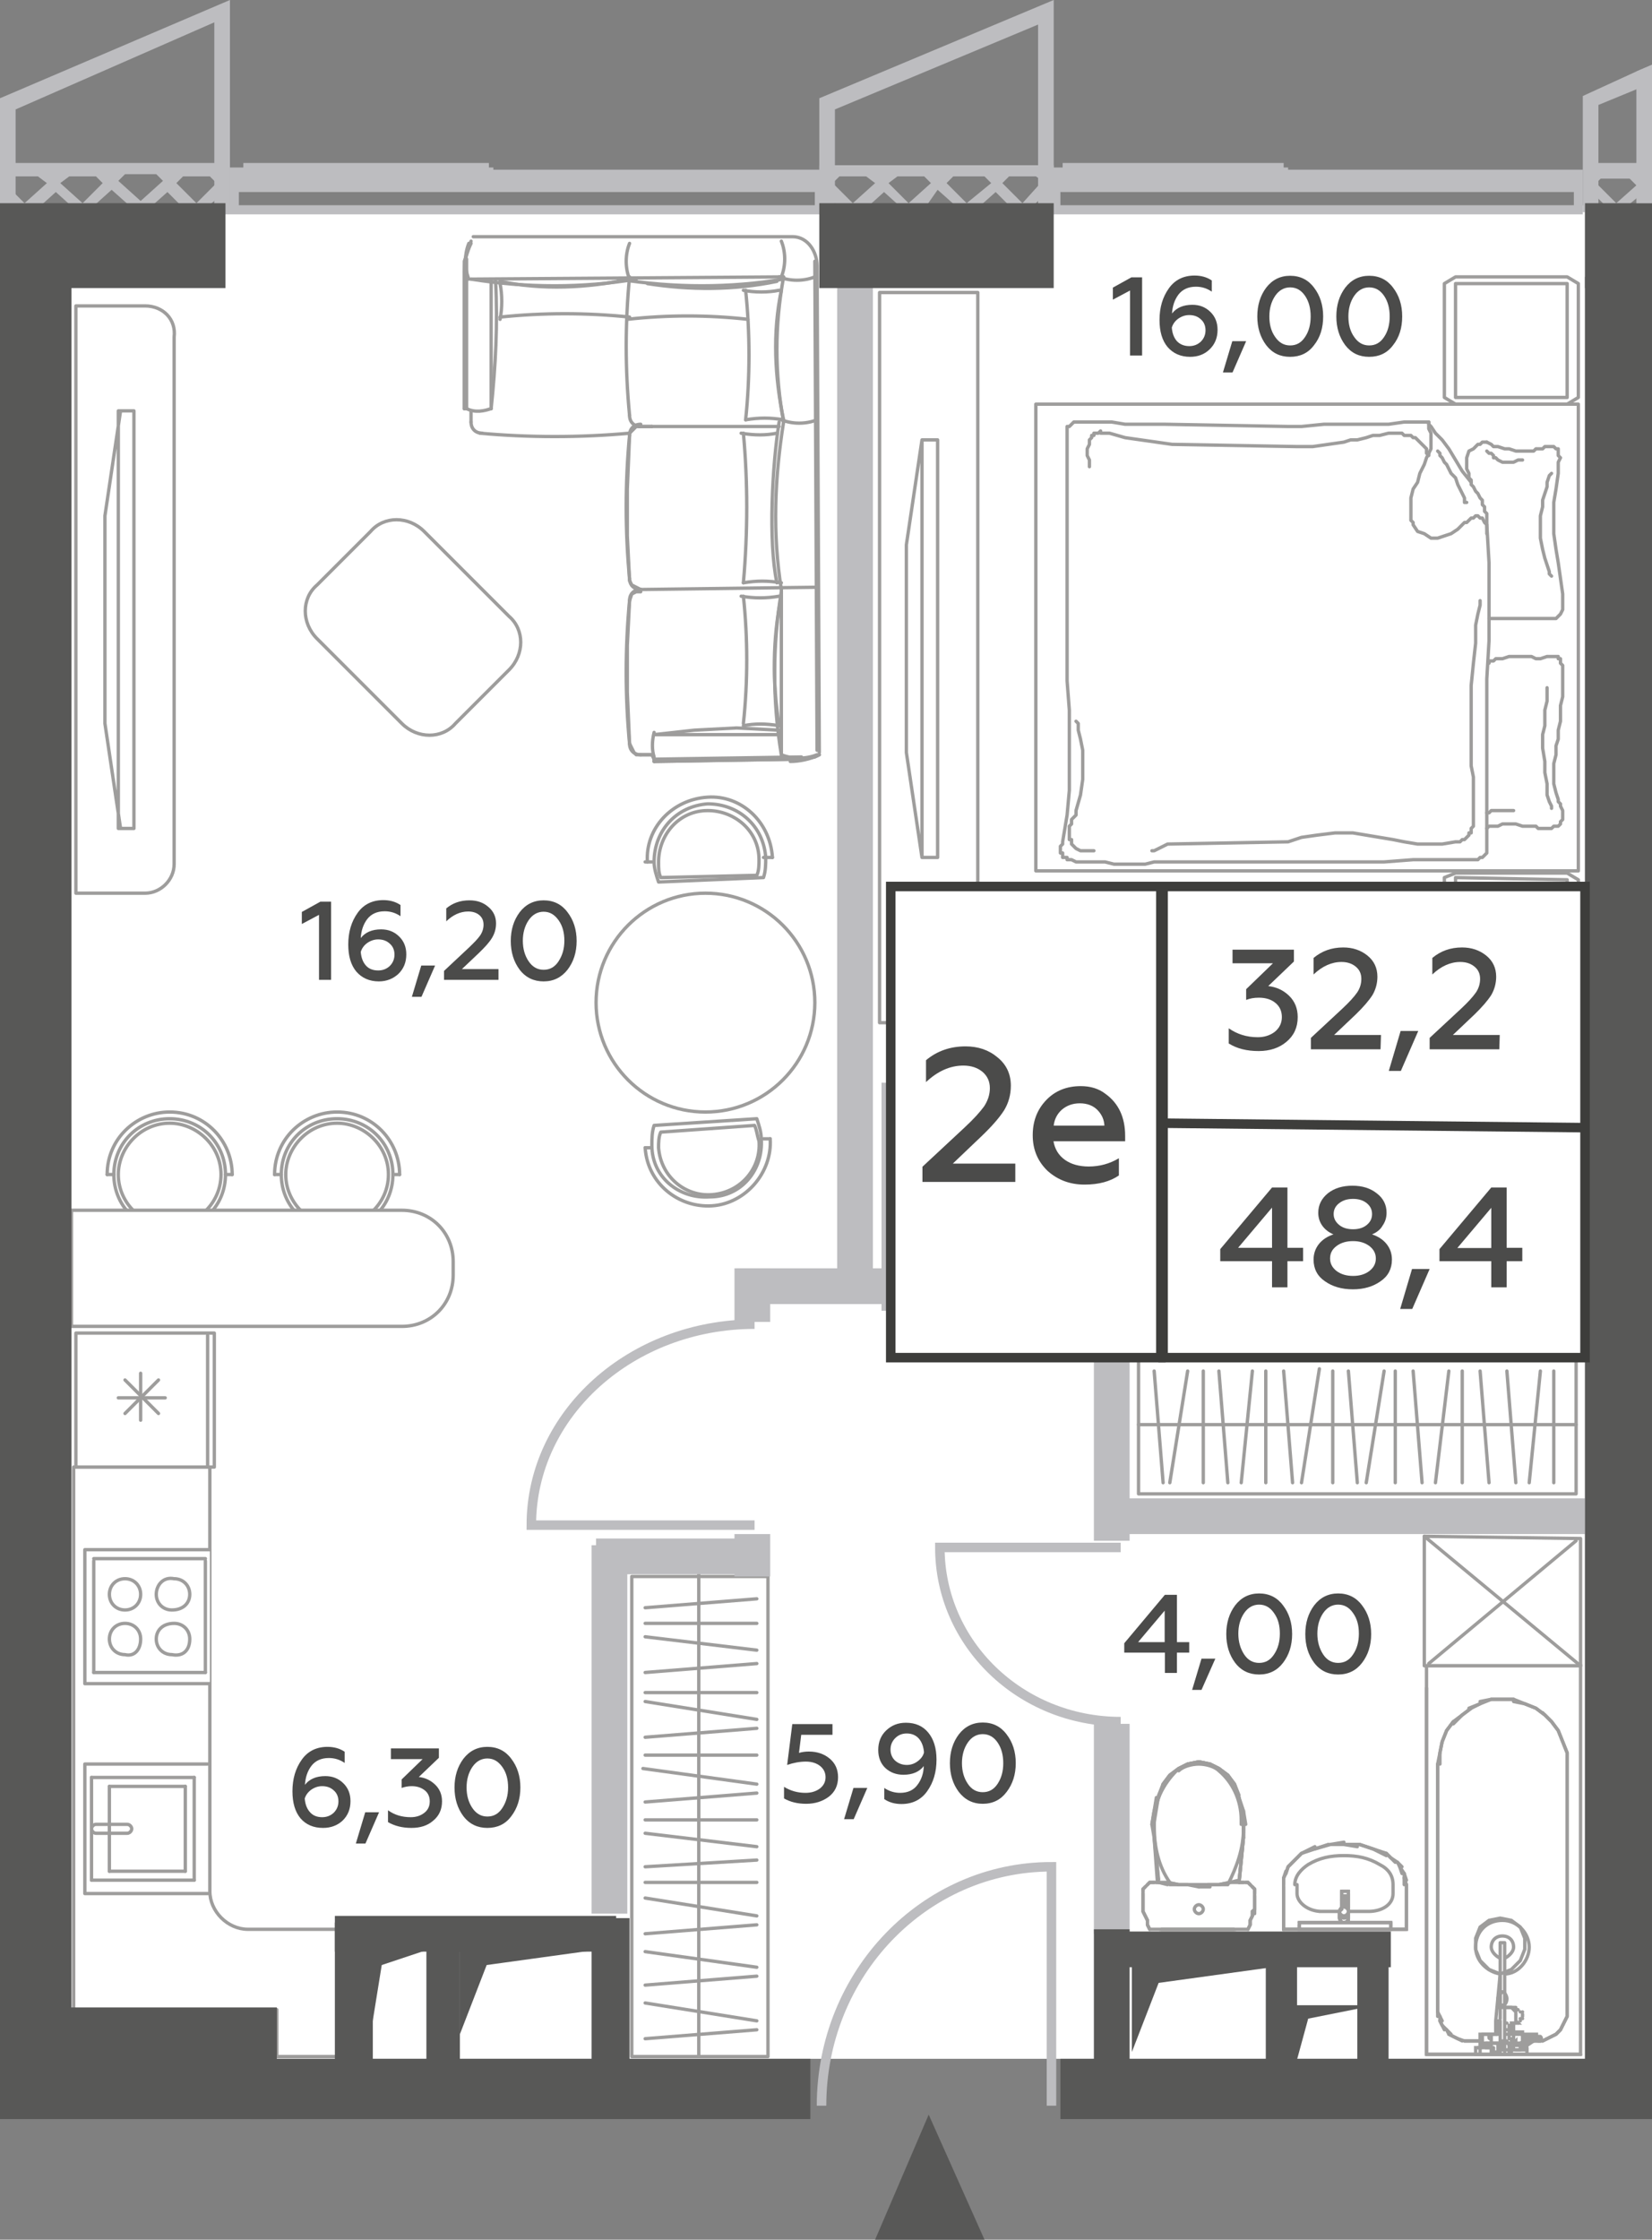 <?xml version="1.0" encoding="utf-8"?>
<!-- Generator: Adobe Illustrator 27.6.1, SVG Export Plug-In . SVG Version: 6.00 Build 0)  -->
<svg version="1.1" id="Layer_1" xmlns="http://www.w3.org/2000/svg" xmlns:xlink="http://www.w3.org/1999/xlink" x="0px" y="0px"
	 width="74px" height="100.3px" viewBox="0 0 74 100.3" enable-background="new 0 0 74 100.3" xml:space="preserve">
<rect x="0" y="0" width="74" height="100.3" fill="#808080" stroke="none"/>
<g id="Flats">
	<rect id="fl_11" x="3.2" y="9.2" fill="#FFFFFF" width="67.8" height="83"/>
</g>
<g id="objects">
	
		<path fill="#FFFFFF" stroke="#9E9D9C" stroke-width="0.15" stroke-linecap="round" stroke-linejoin="round" stroke-miterlimit="10" d="
		M11.1,86.4c-0.9,0-1.7-0.8-1.7-1.7v-19H3.3v20.7V90h6.1h3v2.1h2.7V90v-0.5v-3.1L11.1,86.4z"/>
	<g>
		
			<polygon fill="none" stroke="#9E9D9C" stroke-width="0.15" stroke-linecap="round" stroke-linejoin="round" stroke-miterlimit="10" points="
			70.6,60.7 51,60.7 51,64.2 51,66.9 70.6,66.9 70.6,64.2 		"/>
		
			<line fill="none" stroke="#9E9D9C" stroke-width="0.15" stroke-linecap="round" stroke-linejoin="round" stroke-miterlimit="10" x1="70.6" y1="63.8" x2="51" y2="63.8"/>
		<g>
			
				<line fill="none" stroke="#9E9D9C" stroke-width="0.15" stroke-linecap="round" stroke-linejoin="round" stroke-miterlimit="10" x1="52.1" y1="66.4" x2="51.7" y2="61.4"/>
			
				<line fill="none" stroke="#9E9D9C" stroke-width="0.15" stroke-linecap="round" stroke-linejoin="round" stroke-miterlimit="10" x1="52.4" y1="66.4" x2="53.2" y2="61.4"/>
		</g>
		
			<line fill="none" stroke="#9E9D9C" stroke-width="0.15" stroke-linecap="round" stroke-linejoin="round" stroke-miterlimit="10" x1="53.9" y1="66.4" x2="53.9" y2="61.4"/>
		<g>
			
				<line fill="none" stroke="#9E9D9C" stroke-width="0.15" stroke-linecap="round" stroke-linejoin="round" stroke-miterlimit="10" x1="55" y1="66.4" x2="54.6" y2="61.4"/>
			
				<line fill="none" stroke="#9E9D9C" stroke-width="0.15" stroke-linecap="round" stroke-linejoin="round" stroke-miterlimit="10" x1="55.6" y1="66.4" x2="56.1" y2="61.4"/>
			
				<line fill="none" stroke="#9E9D9C" stroke-width="0.15" stroke-linecap="round" stroke-linejoin="round" stroke-miterlimit="10" x1="56.7" y1="66.4" x2="56.7" y2="61.4"/>
			
				<line fill="none" stroke="#9E9D9C" stroke-width="0.15" stroke-linecap="round" stroke-linejoin="round" stroke-miterlimit="10" x1="57.9" y1="66.4" x2="57.5" y2="61.4"/>
			
				<line fill="none" stroke="#9E9D9C" stroke-width="0.15" stroke-linecap="round" stroke-linejoin="round" stroke-miterlimit="10" x1="58.3" y1="66.4" x2="59.1" y2="61.3"/>
			
				<line fill="none" stroke="#9E9D9C" stroke-width="0.15" stroke-linecap="round" stroke-linejoin="round" stroke-miterlimit="10" x1="59.7" y1="66.4" x2="59.7" y2="61.4"/>
			
				<line fill="none" stroke="#9E9D9C" stroke-width="0.15" stroke-linecap="round" stroke-linejoin="round" stroke-miterlimit="10" x1="60.8" y1="66.4" x2="60.4" y2="61.4"/>
			
				<line fill="none" stroke="#9E9D9C" stroke-width="0.15" stroke-linecap="round" stroke-linejoin="round" stroke-miterlimit="10" x1="61.2" y1="66.4" x2="62" y2="61.4"/>
		</g>
		<g>
			
				<line fill="none" stroke="#9E9D9C" stroke-width="0.15" stroke-linecap="round" stroke-linejoin="round" stroke-miterlimit="10" x1="63.7" y1="66.4" x2="63.3" y2="61.4"/>
			
				<line fill="none" stroke="#9E9D9C" stroke-width="0.15" stroke-linecap="round" stroke-linejoin="round" stroke-miterlimit="10" x1="64.3" y1="66.4" x2="64.9" y2="61.4"/>
			
				<line fill="none" stroke="#9E9D9C" stroke-width="0.15" stroke-linecap="round" stroke-linejoin="round" stroke-miterlimit="10" x1="65.5" y1="66.4" x2="65.5" y2="61.4"/>
			
				<line fill="none" stroke="#9E9D9C" stroke-width="0.15" stroke-linecap="round" stroke-linejoin="round" stroke-miterlimit="10" x1="66.7" y1="66.4" x2="66.3" y2="61.4"/>
		</g>
		<g>
			
				<line fill="none" stroke="#9E9D9C" stroke-width="0.15" stroke-linecap="round" stroke-linejoin="round" stroke-miterlimit="10" x1="67.9" y1="66.4" x2="67.5" y2="61.4"/>
			
				<line fill="none" stroke="#9E9D9C" stroke-width="0.15" stroke-linecap="round" stroke-linejoin="round" stroke-miterlimit="10" x1="68.5" y1="66.4" x2="69" y2="61.4"/>
			
				<line fill="none" stroke="#9E9D9C" stroke-width="0.15" stroke-linecap="round" stroke-linejoin="round" stroke-miterlimit="10" x1="69.6" y1="66.4" x2="69.6" y2="61.4"/>
		</g>
		
			<line fill="none" stroke="#9E9D9C" stroke-width="0.15" stroke-linecap="round" stroke-linejoin="round" stroke-miterlimit="10" x1="62.5" y1="66.4" x2="62.5" y2="61.4"/>
	</g>
	<g>
		
			<polygon fill="none" stroke="#9E9D9C" stroke-width="0.15" stroke-linecap="round" stroke-linejoin="round" stroke-miterlimit="10" points="
			28.3,70.6 28.3,92.1 31.7,92.1 34.4,92.1 34.4,70.6 31.7,70.6 		"/>
		
			<line fill="none" stroke="#9E9D9C" stroke-width="0.15" stroke-linecap="round" stroke-linejoin="round" stroke-miterlimit="10" x1="31.3" y1="70.5" x2="31.3" y2="92.1"/>
		<g>
			
				<line fill="none" stroke="#9E9D9C" stroke-width="0.15" stroke-linecap="round" stroke-linejoin="round" stroke-miterlimit="10" x1="33.9" y1="86.2" x2="28.9" y2="86.6"/>
			
				<line fill="none" stroke="#9E9D9C" stroke-width="0.15" stroke-linecap="round" stroke-linejoin="round" stroke-miterlimit="10" x1="33.9" y1="85.8" x2="28.9" y2="85"/>
		</g>
		<g>
			
				<line fill="none" stroke="#9E9D9C" stroke-width="0.15" stroke-linecap="round" stroke-linejoin="round" stroke-miterlimit="10" x1="33.9" y1="88.5" x2="28.9" y2="88.9"/>
			
				<line fill="none" stroke="#9E9D9C" stroke-width="0.15" stroke-linecap="round" stroke-linejoin="round" stroke-miterlimit="10" x1="33.9" y1="88.1" x2="28.9" y2="87.4"/>
		</g>
		<g>
			
				<line fill="none" stroke="#9E9D9C" stroke-width="0.15" stroke-linecap="round" stroke-linejoin="round" stroke-miterlimit="10" x1="33.9" y1="90.9" x2="28.9" y2="91.3"/>
			
				<line fill="none" stroke="#9E9D9C" stroke-width="0.15" stroke-linecap="round" stroke-linejoin="round" stroke-miterlimit="10" x1="33.9" y1="90.5" x2="28.9" y2="89.7"/>
		</g>
		
			<line fill="none" stroke="#9E9D9C" stroke-width="0.15" stroke-linecap="round" stroke-linejoin="round" stroke-miterlimit="10" x1="33.9" y1="84.3" x2="28.9" y2="84.3"/>
		<g>
			
				<line fill="none" stroke="#9E9D9C" stroke-width="0.15" stroke-linecap="round" stroke-linejoin="round" stroke-miterlimit="10" x1="33.9" y1="83.3" x2="28.9" y2="83.6"/>
			
				<line fill="none" stroke="#9E9D9C" stroke-width="0.15" stroke-linecap="round" stroke-linejoin="round" stroke-miterlimit="10" x1="33.9" y1="82.7" x2="28.9" y2="82.1"/>
			
				<line fill="none" stroke="#9E9D9C" stroke-width="0.15" stroke-linecap="round" stroke-linejoin="round" stroke-miterlimit="10" x1="33.9" y1="81.5" x2="28.9" y2="81.5"/>
			
				<line fill="none" stroke="#9E9D9C" stroke-width="0.15" stroke-linecap="round" stroke-linejoin="round" stroke-miterlimit="10" x1="33.9" y1="80.3" x2="28.9" y2="80.7"/>
			
				<line fill="none" stroke="#9E9D9C" stroke-width="0.15" stroke-linecap="round" stroke-linejoin="round" stroke-miterlimit="10" x1="33.9" y1="79.9" x2="28.8" y2="79.2"/>
			
				<line fill="none" stroke="#9E9D9C" stroke-width="0.15" stroke-linecap="round" stroke-linejoin="round" stroke-miterlimit="10" x1="33.9" y1="78.6" x2="28.9" y2="78.6"/>
			
				<line fill="none" stroke="#9E9D9C" stroke-width="0.15" stroke-linecap="round" stroke-linejoin="round" stroke-miterlimit="10" x1="33.9" y1="77.4" x2="28.9" y2="77.8"/>
			
				<line fill="none" stroke="#9E9D9C" stroke-width="0.15" stroke-linecap="round" stroke-linejoin="round" stroke-miterlimit="10" x1="33.9" y1="77" x2="28.9" y2="76.2"/>
		</g>
		<g>
			
				<line fill="none" stroke="#9E9D9C" stroke-width="0.15" stroke-linecap="round" stroke-linejoin="round" stroke-miterlimit="10" x1="33.9" y1="74.5" x2="28.9" y2="74.9"/>
			
				<line fill="none" stroke="#9E9D9C" stroke-width="0.15" stroke-linecap="round" stroke-linejoin="round" stroke-miterlimit="10" x1="33.9" y1="73.9" x2="28.9" y2="73.3"/>
			
				<line fill="none" stroke="#9E9D9C" stroke-width="0.15" stroke-linecap="round" stroke-linejoin="round" stroke-miterlimit="10" x1="33.9" y1="72.7" x2="28.9" y2="72.7"/>
			
				<line fill="none" stroke="#9E9D9C" stroke-width="0.15" stroke-linecap="round" stroke-linejoin="round" stroke-miterlimit="10" x1="33.9" y1="71.6" x2="28.9" y2="72"/>
		</g>
		
			<line fill="none" stroke="#9E9D9C" stroke-width="0.15" stroke-linecap="round" stroke-linejoin="round" stroke-miterlimit="10" x1="33.9" y1="75.8" x2="28.9" y2="75.8"/>
	</g>
	<g>
		
			<polyline fill="none" stroke="#9E9D9C" stroke-width="0.15" stroke-linecap="round" stroke-linejoin="round" stroke-miterlimit="10" points="
			64.7,39.3 64.7,44.5 65.2,44.7 70.2,44.7 70.7,44.5 70.7,39.4 70.2,39.1 65.2,39.1 64.7,39.3 		"/>
		
			<polyline fill="none" stroke="#9E9D9C" stroke-width="0.15" stroke-linecap="round" stroke-linejoin="round" stroke-miterlimit="10" points="
			64.7,12.7 64.7,17.8 65.2,18.1 70.2,18.1 70.7,17.8 70.7,12.7 70.2,12.4 65.2,12.4 64.7,12.7 		"/>
		
			<rect x="46.4" y="18.1" fill="none" stroke="#9E9D9C" stroke-width="0.15" stroke-linecap="round" stroke-linejoin="round" stroke-miterlimit="10" width="24.3" height="20.9"/>
		
			<polyline fill="none" stroke="#9E9D9C" stroke-width="0.15" stroke-linecap="round" stroke-linejoin="round" stroke-miterlimit="10" points="
			65.2,12.7 70.2,12.7 70.2,17.8 65.2,17.8 65.2,12.7 		"/>
		
			<polyline fill="none" stroke="#9E9D9C" stroke-width="0.15" stroke-linecap="round" stroke-linejoin="round" stroke-miterlimit="10" points="
			66,38.5 65.8,38.5 65.3,38.5 64.4,38.5 63.3,38.5 62,38.6 60.6,38.6 59,38.6 57.5,38.6 52.2,38.6 51.7,38.6 51.3,38.7 50.8,38.7 
			50.4,38.7 49.9,38.7 49.5,38.6 49,38.6 48.9,38.6 48.7,38.6 48.6,38.6 48.5,38.6 48.3,38.6 48.2,38.6 48,38.5 47.9,38.5 
			47.8,38.5 47.8,38.5 47.8,38.4 47.7,38.4 47.7,38.4 47.6,38.4 47.6,38.3 47.6,38.2 47.5,38.2 47.5,38.1 47.5,38.1 47.5,38 
			47.5,37.9 47.5,37.9 47.6,37.8 47.6,37.7 47.8,36.5 47.9,35.4 47.9,34.1 47.9,32.9 47.9,31.8 47.8,30.5 47.8,29.3 47.8,28.1 
			47.8,27.1 47.8,26 47.8,25 47.8,23.9 47.8,22.9 47.8,21.9 47.8,20.8 47.8,19.8 47.8,19.7 47.8,19.6 47.8,19.5 47.8,19.4 
			47.8,19.3 47.8,19.2 47.8,19.1 47.9,19.1 48,19 48.1,18.9 48.1,18.9 48.2,18.9 48.3,18.9 48.4,18.9 48.5,18.9 48.6,18.9 
			49.2,18.9 49.8,18.9 50.4,19 51,19 51.6,19 52.2,19 57.7,19.1 58.3,19.1 59.3,19 60.4,19 61.3,19 62.2,19 62.9,18.9 63.5,18.9 
			63.8,18.9 64,18.9 64,19 64.1,19.1 64.3,19.4 64.6,19.7 64.9,20.1 65.2,20.6 65.5,21.1 65.9,21.6 65.9,21.7 66,21.8 66.1,22 
			66.2,22.1 66.3,22.3 66.4,22.4 66.4,22.6 66.5,22.7 66.5,22.8 66.5,22.9 66.6,23 66.6,23.1 66.6,23.2 66.6,23.3 66.6,23.4 
			66.6,23.5 66.7,25.2 66.7,26.9 66.7,28.7 66.6,30.4 66.6,32.2 66.6,33.9 66.6,35.6 66.6,37.3 66.6,37.5 66.6,37.6 66.6,37.7 
			66.6,37.8 66.6,37.9 66.6,38.1 66.6,38.2 66.5,38.3 66.4,38.4 66.3,38.4 66.3,38.4 66.2,38.5 66.1,38.5 66,38.5 66,38.5 		"/>
		
			<polyline fill="none" stroke="#9E9D9C" stroke-width="0.15" stroke-linecap="round" stroke-linejoin="round" stroke-miterlimit="10" points="
			64,18.9 64,18.9 64,19 64,19 64,19.1 64,19.2 64.1,19.4 64.1,19.5 64.1,19.7 64.1,20.1 63.9,20.5 63.8,20.8 63.6,21.2 63.5,21.6 
			63.3,21.9 63.2,22.3 63.2,22.7 63.2,22.8 63.2,22.9 63.2,23 63.2,23.1 63.2,23.2 63.2,23.3 63.3,23.4 63.3,23.5 63.5,23.8 
			63.8,23.9 64.1,24.1 64.4,24.1 64.7,24 65,23.9 65.3,23.7 65.5,23.5 65.6,23.4 65.7,23.4 65.8,23.3 65.9,23.2 65.9,23.2 66,23.2 
			66.1,23.1 66.2,23.1 66.3,23.2 66.4,23.2 66.5,23.4 66.6,23.5 66.6,23.6 66.6,23.8 66.6,23.8 66.6,23.9 		"/>
		
			<polyline fill="none" stroke="#9E9D9C" stroke-width="0.15" stroke-linecap="round" stroke-linejoin="round" stroke-miterlimit="10" points="
			64,20.4 64,20.3 63.9,20.3 63.9,20.2 63.9,20.1 63.8,20 63.7,19.9 63.6,19.8 63.5,19.7 63.4,19.6 63.3,19.6 63.2,19.5 63.2,19.5 
			63.1,19.5 63,19.5 62.9,19.5 62.8,19.4 62.5,19.4 62.2,19.4 61.8,19.5 61.5,19.5 61.2,19.6 60.8,19.7 60.5,19.7 60.2,19.8 
			59.5,19.9 58.8,20 58.1,20 52.5,19.9 51.8,19.8 51.1,19.7 50.4,19.6 49.7,19.4 49.6,19.4 49.5,19.4 49.4,19.4 49.3,19.4 
			49.3,19.3 49.2,19.4 49.1,19.4 49,19.4 49,19.5 48.9,19.5 48.9,19.6 48.8,19.7 48.8,19.8 48.8,19.8 48.8,19.9 48.7,20.1 
			48.7,20.2 48.7,20.4 48.8,20.6 48.8,20.7 48.8,20.8 48.8,20.9 48.8,20.9 		"/>
		
			<polyline fill="none" stroke="#9E9D9C" stroke-width="0.15" stroke-linecap="round" stroke-linejoin="round" stroke-miterlimit="10" points="
			66.3,26.9 66.3,27.1 66.2,27.5 66.1,28 66.1,28.8 66,29.7 65.9,30.7 65.9,31.8 65.9,32.9 65.9,33.4 65.9,33.8 65.9,34.3 66,34.8 
			66,35.3 66,35.8 66,36.3 66,36.7 66,36.8 66,36.9 66,37 66,37 65.9,37.1 65.9,37.2 65.9,37.3 65.8,37.3 65.8,37.4 65.7,37.5 
			65.7,37.5 65.6,37.6 65.5,37.6 65.4,37.7 65.3,37.7 65.2,37.7 64.6,37.8 64.1,37.8 63.5,37.8 62.9,37.7 62.4,37.6 61.8,37.5 
			61.2,37.4 60.6,37.3 59.8,37.3 59,37.4 58.3,37.5 57.7,37.7 52.3,37.8 51.9,38 51.7,38.1 51.6,38.1 		"/>
		
			<polyline fill="none" stroke="#9E9D9C" stroke-width="0.15" stroke-linecap="round" stroke-linejoin="round" stroke-miterlimit="10" points="
			65.9,21.6 65.9,21.5 65.8,21.4 65.8,21.2 65.7,21 65.7,20.7 65.7,20.5 65.8,20.2 66,20.1 66.1,20 66.2,19.9 66.3,19.9 66.4,19.8 
			66.5,19.8 66.6,19.8 66.6,19.8 		"/>
		
			<polyline fill="none" stroke="#9E9D9C" stroke-width="0.15" stroke-linecap="round" stroke-linejoin="round" stroke-miterlimit="10" points="
			65.7,22.5 65.6,22.5 65.6,22.4 65.6,22.3 65.5,22.1 65.4,21.9 65.3,21.7 65.2,21.4 65,21.2 64.9,21 64.8,20.8 64.7,20.7 
			64.6,20.5 64.5,20.4 64.5,20.3 64.4,20.2 		"/>
		
			<polyline fill="none" stroke="#9E9D9C" stroke-width="0.15" stroke-linecap="round" stroke-linejoin="round" stroke-miterlimit="10" points="
			48.2,32.3 48.3,32.4 48.3,32.7 48.4,33.1 48.5,33.6 48.5,34.2 48.5,34.9 48.4,35.6 48.2,36.3 48.2,36.5 48.1,36.6 48,36.7 
			48,36.9 47.9,37 47.9,37.2 47.9,37.3 47.9,37.5 47.9,37.5 47.9,37.6 48,37.6 48,37.7 48,37.7 48,37.8 48,37.8 48.1,37.9 48.2,38 
			48.4,38.1 48.5,38.1 48.7,38.1 48.8,38.1 49,38.1 49,38.1 49,38.1 		"/>
		
			<polyline fill="none" stroke="#9E9D9C" stroke-width="0.15" stroke-linecap="round" stroke-linejoin="round" stroke-miterlimit="10" points="
			66.7,29.7 66.7,29.6 66.8,29.6 66.9,29.6 67,29.5 67.2,29.5 67.3,29.5 67.6,29.4 67.8,29.4 68,29.4 68.2,29.4 68.4,29.4 
			68.6,29.4 68.8,29.5 69,29.5 69.3,29.4 69.5,29.4 69.5,29.4 69.5,29.4 69.6,29.4 69.6,29.4 69.7,29.4 69.7,29.4 69.8,29.4 
			69.8,29.4 69.8,29.5 69.9,29.5 69.9,29.6 69.9,29.7 70,29.8 70,29.8 70,29.9 70,30 70,30.4 70,30.8 70,31.2 69.9,31.6 69.9,32 
			69.9,32.3 69.8,32.7 69.8,33.1 69.7,33.4 69.7,33.8 69.6,34.2 69.6,34.5 69.6,34.8 69.6,35.1 69.7,35.5 69.8,35.8 69.8,35.9 
			69.9,36 69.9,36.1 70,36.3 70,36.4 70,36.5 70,36.6 70,36.7 69.9,36.8 69.9,36.9 69.8,37 69.7,37 69.6,37 69.5,37.1 69.4,37.1 
			69.3,37.1 69.2,37.1 69,37.1 68.9,37.1 68.8,37 68.6,37 68.5,37 68.3,37 68.2,37 67.9,36.9 67.6,36.9 67.3,36.9 67.1,37 66.9,37 
			66.7,37 66.6,37.1 66.6,37.1 		"/>
		
			<polyline fill="none" stroke="#9E9D9C" stroke-width="0.15" stroke-linecap="round" stroke-linejoin="round" stroke-miterlimit="10" points="
			69.3,30.8 69.3,30.9 69.3,31 69.3,31.2 69.3,31.4 69.2,31.8 69.2,32.1 69.2,32.5 69.1,32.9 69.1,33.5 69.2,34.1 69.2,34.6 
			69.3,35.1 69.3,35.6 69.4,35.9 69.5,36.1 69.5,36.2 		"/>
		
			<polyline fill="none" stroke="#9E9D9C" stroke-width="0.15" stroke-linecap="round" stroke-linejoin="round" stroke-miterlimit="10" points="
			68.2,20.6 68.2,20.6 68.1,20.6 68,20.6 67.8,20.7 67.7,20.7 67.5,20.7 67.3,20.7 67.1,20.6 67,20.5 66.9,20.5 66.9,20.4 
			66.8,20.3 66.7,20.3 66.6,20.2 66.6,20.2 		"/>
		
			<polyline fill="none" stroke="#9E9D9C" stroke-width="0.15" stroke-linecap="round" stroke-linejoin="round" stroke-miterlimit="10" points="
			69.5,21.2 69.5,21.2 69.4,21.3 69.3,21.6 69.3,21.8 69.2,22.1 69.1,22.4 69.1,22.7 69,23.1 69,23.6 69,24.1 69.1,24.6 69.2,25 
			69.3,25.3 69.4,25.6 69.4,25.7 69.5,25.8 		"/>
		
			<polyline fill="none" stroke="#9E9D9C" stroke-width="0.15" stroke-linecap="round" stroke-linejoin="round" stroke-miterlimit="10" points="
			66.6,19.8 66.6,19.8 66.8,19.9 66.9,20 67.1,20 67.4,20.1 67.6,20.1 67.9,20.2 68.2,20.2 68.3,20.2 68.4,20.2 68.6,20.2 
			68.7,20.2 68.8,20.1 68.9,20.1 69,20.1 69.1,20.1 69.2,20 69.3,20 69.3,20 69.4,20 69.5,20 69.5,20 69.6,20 69.7,20.1 69.8,20.1 
			69.8,20.2 69.8,20.4 69.9,20.5 69.8,20.7 69.8,20.8 69.8,21 69.8,21.2 69.7,21.9 69.6,22.5 69.6,23.2 69.6,23.9 69.7,24.6 
			69.8,25.2 69.9,25.9 70,26.6 70,26.7 70,26.8 70,26.9 70,27 70,27.1 70,27.2 70,27.3 70,27.3 69.9,27.5 69.8,27.6 69.7,27.7 
			69.6,27.7 69.4,27.7 69.3,27.7 69.2,27.7 69,27.7 68.6,27.7 68.2,27.7 67.8,27.7 67.4,27.7 67.1,27.7 66.9,27.7 66.8,27.7 
			66.7,27.7 		"/>
		
			<polyline fill="none" stroke="#9E9D9C" stroke-width="0.15" stroke-linecap="round" stroke-linejoin="round" stroke-miterlimit="10" points="
			67.8,36.3 67.7,36.3 67.7,36.3 67.6,36.3 67.5,36.3 67.4,36.3 67.2,36.3 67.1,36.3 66.9,36.3 66.9,36.3 66.8,36.3 66.7,36.4 
			66.7,36.4 66.6,36.4 66.6,36.4 66.6,36.4 		"/>
		
			<polyline fill="none" stroke="#9E9D9C" stroke-width="0.15" stroke-linecap="round" stroke-linejoin="round" stroke-miterlimit="10" points="
			65.2,39.3 70.2,39.4 70.2,44.5 65.2,44.5 65.2,39.3 		"/>
	</g>
	<g>
		
			<path fill="none" stroke="#9E9D9C" stroke-width="0.15" stroke-linecap="round" stroke-linejoin="round" stroke-miterlimit="10" d="
			M28.2,25.9c-0.2-2.1-0.2-4.3,0-6.4"/>
		
			<path fill="none" stroke="#9E9D9C" stroke-width="0.15" stroke-linecap="round" stroke-linejoin="round" stroke-miterlimit="10" d="
			M35,26.4c-0.4-2.5-0.3-5,0.1-7.5"/>
		
			<line fill="none" stroke="#9E9D9C" stroke-width="0.15" stroke-linecap="round" stroke-linejoin="round" stroke-miterlimit="10" x1="34.9" y1="19.1" x2="29.2" y2="19.1"/>
		
			<line fill="none" stroke="#9E9D9C" stroke-width="0.15" stroke-linecap="round" stroke-linejoin="round" stroke-miterlimit="10" x1="28.6" y1="19.1" x2="29.2" y2="19.1"/>
		
			<path fill="none" stroke="#9E9D9C" stroke-width="0.15" stroke-linecap="round" stroke-linejoin="round" stroke-miterlimit="10" d="
			M28.2,19.5c0-0.3,0.2-0.5,0.5-0.5"/>
		
			<path fill="none" stroke="#9E9D9C" stroke-width="0.15" stroke-linecap="round" stroke-linejoin="round" stroke-miterlimit="10" d="
			M28.2,12.5c-0.2-0.5-0.2-1.1,0-1.6"/>
		
			<path fill="none" stroke="#9E9D9C" stroke-width="0.15" stroke-linecap="round" stroke-linejoin="round" stroke-miterlimit="10" d="
			M35,12.4c0.2-0.5,0.2-1.1,0-1.6"/>
		
			<path fill="none" stroke="#9E9D9C" stroke-width="0.15" stroke-linecap="round" stroke-linejoin="round" stroke-miterlimit="10" d="
			M35,18.8c0.5,0.2,1.1,0.2,1.6,0"/>
		
			<path fill="none" stroke="#9E9D9C" stroke-width="0.15" stroke-linecap="round" stroke-linejoin="round" stroke-miterlimit="10" d="
			M34.9,12.4c0.5,0.2,1.1,0.2,1.6,0"/>
		
			<path fill="none" stroke="#9E9D9C" stroke-width="0.15" stroke-linecap="round" stroke-linejoin="round" stroke-miterlimit="10" d="
			M33.3,26.7c0.2,1.9,0.2,3.8,0,5.7"/>
		
			<path fill="none" stroke="#9E9D9C" stroke-width="0.15" stroke-linecap="round" stroke-linejoin="round" stroke-miterlimit="10" d="
			M34.9,32.5c-0.3-1.9-0.3-3.9,0.1-5.8"/>
		
			<path fill="none" stroke="#9E9D9C" stroke-width="0.15" stroke-linecap="round" stroke-linejoin="round" stroke-miterlimit="10" d="
			M34.9,26.7c-0.6,0.1-1.1,0.1-1.7,0"/>
		
			<line fill="none" stroke="#9E9D9C" stroke-width="0.15" stroke-linecap="round" stroke-linejoin="round" stroke-miterlimit="10" x1="29.3" y1="34" x2="29.3" y2="34.1"/>
		
			<path fill="none" stroke="#9E9D9C" stroke-width="0.15" stroke-linecap="round" stroke-linejoin="round" stroke-miterlimit="10" d="
			M33.3,32.5c0.5-0.1,1-0.1,1.6,0"/>
		
			<path fill="none" stroke="#9E9D9C" stroke-width="0.15" stroke-linecap="round" stroke-linejoin="round" stroke-miterlimit="10" d="
			M36.7,33.8c-0.4,0.2-0.9,0.3-1.3,0.3"/>
		
			<line fill="none" stroke="#9E9D9C" stroke-width="0.15" stroke-linecap="round" stroke-linejoin="round" stroke-miterlimit="10" x1="35.4" y1="34" x2="29.3" y2="34.1"/>
		
			<polyline fill="none" stroke="#9E9D9C" stroke-width="0.15" stroke-linecap="round" stroke-linejoin="round" stroke-miterlimit="10" points="
			34.9,32.7 33,32.6 31.1,32.7 29.3,32.9 		"/>
		
			<line fill="none" stroke="#9E9D9C" stroke-width="0.15" stroke-linecap="round" stroke-linejoin="round" stroke-miterlimit="10" x1="28.7" y1="33.8" x2="29.2" y2="33.8"/>
		
			<path fill="none" stroke="#9E9D9C" stroke-width="0.15" stroke-linecap="round" stroke-linejoin="round" stroke-miterlimit="10" d="
			M29.3,33.9c-0.1-0.3-0.1-0.7,0-1.1"/>
		
			<line fill="none" stroke="#9E9D9C" stroke-width="0.15" stroke-linecap="round" stroke-linejoin="round" stroke-miterlimit="10" x1="34.9" y1="32.9" x2="29.3" y2="32.9"/>
		
			<line fill="none" stroke="#9E9D9C" stroke-width="0.15" stroke-linecap="round" stroke-linejoin="round" stroke-miterlimit="10" x1="29.3" y1="34" x2="35.9" y2="33.9"/>
		
			<path fill="none" stroke="#9E9D9C" stroke-width="0.15" stroke-linecap="round" stroke-linejoin="round" stroke-miterlimit="10" d="
			M28.7,33.8c-0.3,0-0.5-0.2-0.5-0.5"/>
		
			<path fill="none" stroke="#9E9D9C" stroke-width="0.15" stroke-linecap="round" stroke-linejoin="round" stroke-miterlimit="10" d="
			M28.2,33.3c-0.2-2.1-0.2-4.3,0-6.4"/>
		
			<path fill="none" stroke="#9E9D9C" stroke-width="0.15" stroke-linecap="round" stroke-linejoin="round" stroke-miterlimit="10" d="
			M28.2,26.9c0-0.3,0.2-0.5,0.5-0.5"/>
		
			<path fill="none" stroke="#9E9D9C" stroke-width="0.15" stroke-linecap="round" stroke-linejoin="round" stroke-miterlimit="10" d="
			M35,33.8c-0.4-2.4-0.4-4.9,0-7.3"/>
		
			<path fill="none" stroke="#9E9D9C" stroke-width="0.15" stroke-linecap="round" stroke-linejoin="round" stroke-miterlimit="10" d="
			M36.6,33.8c-0.5,0.2-1.1,0.2-1.6,0"/>
		
			<line fill="none" stroke="#9E9D9C" stroke-width="0.15" stroke-linecap="round" stroke-linejoin="round" stroke-miterlimit="10" x1="35" y1="33.8" x2="35" y2="26.4"/>
		
			<line fill="none" stroke="#9E9D9C" stroke-width="0.15" stroke-linecap="round" stroke-linejoin="round" stroke-miterlimit="10" x1="36.6" y1="33.6" x2="36.5" y2="11.7"/>
		
			<path fill="none" stroke="#9E9D9C" stroke-width="0.15" stroke-linecap="round" stroke-linejoin="round" stroke-miterlimit="10" d="
			M33.3,19.4c0.2,2.2,0.2,4.4,0,6.7"/>
		
			<path fill="none" stroke="#9E9D9C" stroke-width="0.15" stroke-linecap="round" stroke-linejoin="round" stroke-miterlimit="10" d="
			M34.8,26.1c-0.4-1.9-0.2-5.3,0.1-7.2"/>
		
			<path fill="none" stroke="#9E9D9C" stroke-width="0.15" stroke-linecap="round" stroke-linejoin="round" stroke-miterlimit="10" d="
			M33.3,26.1c0.6-0.1,1.1-0.1,1.7,0"/>
		
			<path fill="none" stroke="#9E9D9C" stroke-width="0.15" stroke-linecap="round" stroke-linejoin="round" stroke-miterlimit="10" d="
			M34.8,19.4c-0.5,0.1-1,0.1-1.6,0"/>
		
			<path fill="none" stroke="#9E9D9C" stroke-width="0.15" stroke-linecap="round" stroke-linejoin="round" stroke-miterlimit="10" d="
			M28.7,26.4c-0.3,0-0.5-0.2-0.5-0.5"/>
		
			<polyline fill="none" stroke="#9E9D9C" stroke-width="0.15" stroke-linecap="round" stroke-linejoin="round" stroke-miterlimit="10" points="
			29.3,34.1 35.6,34 35.8,34 36.5,33.9 36.7,33.8 		"/>
		
			<polyline fill="none" stroke="#9E9D9C" stroke-width="0.15" stroke-linecap="round" stroke-linejoin="round" stroke-miterlimit="10" points="
			28.7,26.5 28.5,26.5 28.3,26.6 28.2,26.9 28.1,28.9 28.1,31 28.2,33.3 28.3,33.5 28.4,33.7 28.5,33.8 29.2,33.8 29.3,34 		"/>
		
			<line fill="none" stroke="#9E9D9C" stroke-width="0.15" stroke-linecap="round" stroke-linejoin="round" stroke-miterlimit="10" x1="28.7" y1="26.4" x2="36.5" y2="26.3"/>
		
			<polyline fill="none" stroke="#9E9D9C" stroke-width="0.15" stroke-linecap="round" stroke-linejoin="round" stroke-miterlimit="10" points="
			28.7,26.4 28.5,26.3 28.3,26.2 28.2,26 28.1,24 28.1,21.9 28.2,19.5 28.2,19.4 28.4,19.2 28.5,19.1 29.2,19.1 		"/>
	</g>
	<g>
		
			<path fill="none" stroke="#9E9D9C" stroke-width="0.15" stroke-linecap="round" stroke-linejoin="round" stroke-miterlimit="10" d="
			M15.1,54.9c-1.2,0-2.3-1-2.3-2.3c0-1.2,1-2.3,2.3-2.3c1.2,0,2.3,1,2.3,2.3S16.3,54.9,15.1,54.9"/>
		
			<path fill="none" stroke="#9E9D9C" stroke-width="0.15" stroke-linecap="round" stroke-linejoin="round" stroke-miterlimit="10" d="
			M15.1,55.1c-1.4,0-2.5-1.1-2.5-2.5s1.1-2.5,2.5-2.5s2.5,1.1,2.5,2.5S16.5,55.1,15.1,55.1"/>
		
			<line fill="none" stroke="#9E9D9C" stroke-width="0.15" stroke-linecap="round" stroke-linejoin="round" stroke-miterlimit="10" x1="17.6" y1="52.6" x2="17.9" y2="52.6"/>
		
			<path fill="none" stroke="#9E9D9C" stroke-width="0.15" stroke-linecap="round" stroke-linejoin="round" stroke-miterlimit="10" d="
			M12.3,52.6c0-1.6,1.3-2.8,2.8-2.8c1.6,0,2.8,1.3,2.8,2.8"/>
		
			<line fill="none" stroke="#9E9D9C" stroke-width="0.15" stroke-linecap="round" stroke-linejoin="round" stroke-miterlimit="10" x1="12.3" y1="52.6" x2="12.6" y2="52.6"/>
	</g>
	<g>
		
			<path fill="none" stroke="#9E9D9C" stroke-width="0.15" stroke-linecap="round" stroke-linejoin="round" stroke-miterlimit="10" d="
			M7.6,54.9c-1.2,0-2.3-1-2.3-2.3c0-1.2,1-2.3,2.3-2.3c1.2,0,2.3,1,2.3,2.3C9.9,53.9,8.8,54.9,7.6,54.9"/>
		
			<path fill="none" stroke="#9E9D9C" stroke-width="0.15" stroke-linecap="round" stroke-linejoin="round" stroke-miterlimit="10" d="
			M7.6,55.1c-1.4,0-2.5-1.1-2.5-2.5s1.1-2.5,2.5-2.5s2.5,1.1,2.5,2.5S9,55.1,7.6,55.1"/>
		
			<line fill="none" stroke="#9E9D9C" stroke-width="0.15" stroke-linecap="round" stroke-linejoin="round" stroke-miterlimit="10" x1="10.1" y1="52.6" x2="10.4" y2="52.6"/>
		
			<path fill="none" stroke="#9E9D9C" stroke-width="0.15" stroke-linecap="round" stroke-linejoin="round" stroke-miterlimit="10" d="
			M4.8,52.6c0-1.6,1.3-2.8,2.8-2.8c1.6,0,2.8,1.3,2.8,2.8"/>
		
			<line fill="none" stroke="#9E9D9C" stroke-width="0.15" stroke-linecap="round" stroke-linejoin="round" stroke-miterlimit="10" x1="4.8" y1="52.6" x2="5.1" y2="52.6"/>
	</g>
	<g>
		
			<line fill="none" stroke="#9E9D9C" stroke-width="0.15" stroke-linecap="round" stroke-linejoin="round" stroke-miterlimit="10" x1="29.2" y1="38.6" x2="28.9" y2="38.6"/>
		
			<path fill="none" stroke="#9E9D9C" stroke-width="0.15" stroke-linecap="round" stroke-linejoin="round" stroke-miterlimit="10" d="
			M34.6,38.4c-0.1-1.6-1.4-2.8-2.9-2.7c-1.6,0.1-2.8,1.4-2.7,2.9"/>
		
			<line fill="none" stroke="#9E9D9C" stroke-width="0.15" stroke-linecap="round" stroke-linejoin="round" stroke-miterlimit="10" x1="34.6" y1="38.4" x2="34.2" y2="38.4"/>
		
			<path fill="none" stroke="#9E9D9C" stroke-width="0.15" stroke-linecap="round" stroke-linejoin="round" stroke-miterlimit="10" d="
			M29.5,39.5c-0.1-0.3-0.2-0.6-0.2-0.9c0-1.4,1-2.5,2.4-2.6c1.4,0,2.5,1,2.6,2.4c0,0.3,0,0.6-0.1,0.9L29.5,39.5z"/>
		
			<path fill="none" stroke="#9E9D9C" stroke-width="0.15" stroke-linecap="round" stroke-linejoin="round" stroke-miterlimit="10" d="
			M29.6,39.3c-0.1-0.2-0.1-0.4-0.1-0.7c0-1.2,0.9-2.3,2.2-2.3c1.2,0,2.3,0.9,2.3,2.2c0,0.2,0,0.5-0.1,0.7L29.6,39.3z"/>
	</g>
	<g>
		
			<line fill="none" stroke="#9E9D9C" stroke-width="0.15" stroke-linecap="round" stroke-linejoin="round" stroke-miterlimit="10" x1="34.2" y1="51" x2="34.5" y2="51"/>
		
			<path fill="none" stroke="#9E9D9C" stroke-width="0.15" stroke-linecap="round" stroke-linejoin="round" stroke-miterlimit="10" d="
			M28.9,51.4c0.1,1.6,1.5,2.7,3,2.6c1.5-0.1,2.7-1.5,2.6-3"/>
		
			<line fill="none" stroke="#9E9D9C" stroke-width="0.15" stroke-linecap="round" stroke-linejoin="round" stroke-miterlimit="10" x1="28.9" y1="51.4" x2="29.2" y2="51.4"/>
		
			<path fill="none" stroke="#9E9D9C" stroke-width="0.15" stroke-linecap="round" stroke-linejoin="round" stroke-miterlimit="10" d="
			M33.9,50.1c0.1,0.3,0.2,0.6,0.2,0.9c0.1,1.4-0.9,2.6-2.3,2.6c-1.4,0.1-2.6-0.9-2.6-2.3c0-0.3,0-0.6,0.1-0.9L33.9,50.1z"/>
		
			<path fill="none" stroke="#9E9D9C" stroke-width="0.15" stroke-linecap="round" stroke-linejoin="round" stroke-miterlimit="10" d="
			M33.8,50.4c0.1,0.2,0.1,0.4,0.2,0.7c0.1,1.2-0.8,2.3-2.1,2.4c-1.2,0.1-2.3-0.8-2.4-2.1c0-0.2,0-0.5,0.1-0.7L33.8,50.4z"/>
	</g>
	<g>
		
			<polyline fill="#FFFFFF" stroke="#9E9D9C" stroke-width="0.15" stroke-linecap="round" stroke-linejoin="round" stroke-miterlimit="10" points="
			9.4,75.4 3.8,75.4 3.8,69.4 9.4,69.4 		"/>
		<g>
			
				<path fill="#FFFFFF" stroke="#9E9D9C" stroke-width="0.15" stroke-linecap="round" stroke-linejoin="round" stroke-miterlimit="10" d="
				M8.5,71.4c0-0.4-0.3-0.7-0.7-0.7C7.3,70.6,7,71,7,71.4s0.3,0.7,0.7,0.7C8.2,72.1,8.5,71.8,8.5,71.4z"/>
			
				<path fill="#FFFFFF" stroke="#9E9D9C" stroke-width="0.15" stroke-linecap="round" stroke-linejoin="round" stroke-miterlimit="10" d="
				M6.3,71.4c0-0.4-0.3-0.7-0.7-0.7c-0.4,0-0.7,0.3-0.7,0.7c0,0.4,0.3,0.7,0.7,0.7S6.3,71.8,6.3,71.4z"/>
			
				<path fill="#FFFFFF" stroke="#9E9D9C" stroke-width="0.15" stroke-linecap="round" stroke-linejoin="round" stroke-miterlimit="10" d="
				M8.5,73.4c0-0.4-0.3-0.7-0.7-0.7C7.3,72.7,7,73,7,73.4s0.3,0.7,0.7,0.7C8.2,74.2,8.5,73.9,8.5,73.4z"/>
			
				<path fill="#FFFFFF" stroke="#9E9D9C" stroke-width="0.15" stroke-linecap="round" stroke-linejoin="round" stroke-miterlimit="10" d="
				M6.3,73.4c0-0.4-0.3-0.7-0.7-0.7c-0.4,0-0.7,0.3-0.7,0.7c0,0.4,0.3,0.7,0.7,0.7C6,74.2,6.3,73.9,6.3,73.4z"/>
			
				<line fill="none" stroke="#9E9D9C" stroke-width="0.15" stroke-linecap="round" stroke-linejoin="round" stroke-miterlimit="10" x1="9.2" y1="69.8" x2="4.2" y2="69.8"/>
			
				<line fill="none" stroke="#9E9D9C" stroke-width="0.15" stroke-linecap="round" stroke-linejoin="round" stroke-miterlimit="10" x1="9.2" y1="74.9" x2="9.2" y2="69.9"/>
			
				<line fill="none" stroke="#9E9D9C" stroke-width="0.15" stroke-linecap="round" stroke-linejoin="round" stroke-miterlimit="10" x1="4.2" y1="74.9" x2="9.2" y2="74.9"/>
			
				<line fill="none" stroke="#9E9D9C" stroke-width="0.15" stroke-linecap="round" stroke-linejoin="round" stroke-miterlimit="10" x1="4.2" y1="69.9" x2="4.2" y2="74.9"/>
		</g>
	</g>
	<g>
		
			<polyline fill="#FFFFFF" stroke="#9E9D9C" stroke-width="0.15" stroke-linecap="round" stroke-linejoin="round" stroke-miterlimit="10" points="
			9.3,79 3.8,79 3.8,84.8 9.3,84.8 		"/>
		<g>
			
				<path fill="#FFFFFF" stroke="#9E9D9C" stroke-width="0.15" stroke-linecap="round" stroke-linejoin="round" stroke-miterlimit="10" d="
				M5.7,81.7c0.1,0,0.2,0.1,0.2,0.2s-0.1,0.2-0.2,0.2H4.3c-0.1,0-0.2-0.1-0.2-0.2s0.1-0.2,0.2-0.2H5.7z"/>
			
				<line fill="none" stroke="#9E9D9C" stroke-width="0.15" stroke-linecap="round" stroke-linejoin="round" stroke-miterlimit="10" x1="8.3" y1="80" x2="8.3" y2="83.8"/>
			
				<line fill="none" stroke="#9E9D9C" stroke-width="0.15" stroke-linecap="round" stroke-linejoin="round" stroke-miterlimit="10" x1="4.9" y1="80" x2="8.3" y2="80"/>
			
				<line fill="none" stroke="#9E9D9C" stroke-width="0.15" stroke-linecap="round" stroke-linejoin="round" stroke-miterlimit="10" x1="4.9" y1="83.8" x2="4.9" y2="80"/>
			
				<line fill="none" stroke="#9E9D9C" stroke-width="0.15" stroke-linecap="round" stroke-linejoin="round" stroke-miterlimit="10" x1="8.3" y1="83.8" x2="4.9" y2="83.8"/>
			
				<line fill="none" stroke="#9E9D9C" stroke-width="0.15" stroke-linecap="round" stroke-linejoin="round" stroke-miterlimit="10" x1="4.1" y1="84.2" x2="8.7" y2="84.2"/>
			
				<line fill="none" stroke="#9E9D9C" stroke-width="0.15" stroke-linecap="round" stroke-linejoin="round" stroke-miterlimit="10" x1="4.1" y1="79.6" x2="4.1" y2="84.2"/>
			
				<line fill="none" stroke="#9E9D9C" stroke-width="0.15" stroke-linecap="round" stroke-linejoin="round" stroke-miterlimit="10" x1="8.7" y1="79.6" x2="4.1" y2="79.6"/>
			
				<line fill="none" stroke="#9E9D9C" stroke-width="0.15" stroke-linecap="round" stroke-linejoin="round" stroke-miterlimit="10" x1="8.7" y1="84.2" x2="8.7" y2="79.6"/>
		</g>
	</g>
	<g>
		
			<rect x="3.4" y="59.7" fill="#FFFFFF" stroke="#9E9D9C" stroke-width="0.15" stroke-linecap="round" stroke-linejoin="round" stroke-miterlimit="10" width="6.2" height="6"/>
		
			<line fill="none" stroke="#9E9D9C" stroke-width="0.15" stroke-linecap="round" stroke-linejoin="round" stroke-miterlimit="10" x1="9.3" y1="65.7" x2="9.3" y2="59.8"/>
	</g>
	<g>
		<g>
			
				<line fill="none" stroke="#9E9D9C" stroke-width="0.15" stroke-linecap="round" stroke-linejoin="round" stroke-miterlimit="10" x1="5.6" y1="63.3" x2="7.1" y2="61.8"/>
			
				<line fill="none" stroke="#9E9D9C" stroke-width="0.15" stroke-linecap="round" stroke-linejoin="round" stroke-miterlimit="10" x1="7.1" y1="63.3" x2="5.6" y2="61.8"/>
		</g>
		<g>
			
				<line fill="none" stroke="#9E9D9C" stroke-width="0.15" stroke-linecap="round" stroke-linejoin="round" stroke-miterlimit="10" x1="5.3" y1="62.6" x2="7.4" y2="62.6"/>
			
				<line fill="none" stroke="#9E9D9C" stroke-width="0.15" stroke-linecap="round" stroke-linejoin="round" stroke-miterlimit="10" x1="6.3" y1="63.6" x2="6.3" y2="61.5"/>
		</g>
	</g>
	
		<rect x="39.4" y="13.1" fill="none" stroke="#9E9D9C" stroke-width="0.15" stroke-linecap="round" stroke-linejoin="round" stroke-miterlimit="10" width="4.4" height="32.7"/>
	
		<path fill="none" stroke="#9E9D9C" stroke-width="0.15" stroke-linecap="round" stroke-linejoin="round" stroke-miterlimit="10" d="
		M41.3,38.4V19.7H42v18.7H41.3z M41.3,38.4l-0.7-4.7v-9.3l0.7-4.7"/>
	
		<path fill="none" stroke="#9E9D9C" stroke-width="0.15" stroke-linecap="round" stroke-linejoin="round" stroke-miterlimit="10" d="
		M28.2,18.6c-0.2-2.1-0.2-4.1,0-6.2"/>
	
		<path fill="none" stroke="#9E9D9C" stroke-width="0.15" stroke-linecap="round" stroke-linejoin="round" stroke-miterlimit="10" d="
		M35.1,18.9c-0.4-2.2-0.4-4.3,0-6.5"/>
	
		<path fill="none" stroke="#9E9D9C" stroke-width="0.15" stroke-linecap="round" stroke-linejoin="round" stroke-miterlimit="10" d="
		M33.4,13c0.2,1.9,0.2,3.9,0,5.8"/>
	
		<path fill="none" stroke="#9E9D9C" stroke-width="0.15" stroke-linecap="round" stroke-linejoin="round" stroke-miterlimit="10" d="
		M35.1,18.8c-0.4-1.9-0.5-3.9-0.1-5.8"/>
	
		<path fill="none" stroke="#9E9D9C" stroke-width="0.15" stroke-linecap="round" stroke-linejoin="round" stroke-miterlimit="10" d="
		M33.4,18.8c0.6-0.1,1.1-0.1,1.7,0"/>
	
		<path fill="none" stroke="#9E9D9C" stroke-width="0.15" stroke-linecap="round" stroke-linejoin="round" stroke-miterlimit="10" d="
		M34.9,13c-0.5,0.1-1.1,0.1-1.6,0"/>
	
		<path fill="none" stroke="#9E9D9C" stroke-width="0.15" stroke-linecap="round" stroke-linejoin="round" stroke-miterlimit="10" d="
		M28.7,19.1c-0.3,0-0.5-0.2-0.5-0.5"/>
	
		<path fill="none" stroke="#9E9D9C" stroke-width="0.15" stroke-linecap="round" stroke-linejoin="round" stroke-miterlimit="10" d="
		M22,18.3c-0.3,0.1-0.7,0.2-1.1,0"/>
	
		<path fill="none" stroke="#9E9D9C" stroke-width="0.15" stroke-linecap="round" stroke-linejoin="round" stroke-miterlimit="10" d="
		M28.2,19.4c-2.2,0.2-4.5,0.2-6.7,0"/>
	
		<path fill="none" stroke="#9E9D9C" stroke-width="0.15" stroke-linecap="round" stroke-linejoin="round" stroke-miterlimit="10" d="
		M28.5,12.5c-2.4,0.4-4.9,0.4-7.4,0"/>
	
		<line fill="none" stroke="#9E9D9C" stroke-width="0.15" stroke-linecap="round" stroke-linejoin="round" stroke-miterlimit="10" x1="20.9" y1="18.3" x2="20.8" y2="18.3"/>
	
		<path fill="none" stroke="#9E9D9C" stroke-width="0.15" stroke-linecap="round" stroke-linejoin="round" stroke-miterlimit="10" d="
		M20.8,12.2c0-0.5,0.1-0.9,0.3-1.3"/>
	
		<line fill="none" stroke="#9E9D9C" stroke-width="0.15" stroke-linecap="round" stroke-linejoin="round" stroke-miterlimit="10" x1="20.8" y1="12.2" x2="20.8" y2="18.3"/>
	
		<line fill="none" stroke="#9E9D9C" stroke-width="0.15" stroke-linecap="round" stroke-linejoin="round" stroke-miterlimit="10" x1="21.1" y1="18.9" x2="21.1" y2="18.4"/>
	
		<line fill="none" stroke="#9E9D9C" stroke-width="0.15" stroke-linecap="round" stroke-linejoin="round" stroke-miterlimit="10" x1="20.9" y1="18.3" x2="20.9" y2="11.6"/>
	
		<path fill="none" stroke="#9E9D9C" stroke-width="0.15" stroke-linecap="round" stroke-linejoin="round" stroke-miterlimit="10" d="
		M21.6,19.4c-0.3,0-0.5-0.2-0.5-0.5"/>
	
		<path fill="none" stroke="#9E9D9C" stroke-width="0.15" stroke-linecap="round" stroke-linejoin="round" stroke-miterlimit="10" d="
		M21,12.5c-0.2-0.5-0.2-1.1,0-1.6"/>
	
		<line fill="none" stroke="#9E9D9C" stroke-width="0.15" stroke-linecap="round" stroke-linejoin="round" stroke-miterlimit="10" x1="35.1" y1="12.4" x2="21.1" y2="12.5"/>
	
		<path fill="none" stroke="#9E9D9C" stroke-width="0.15" stroke-linecap="round" stroke-linejoin="round" stroke-miterlimit="10" d="
		M22.4,14.2c1.9-0.2,3.9-0.2,5.8,0"/>
	
		<path fill="none" stroke="#9E9D9C" stroke-width="0.15" stroke-linecap="round" stroke-linejoin="round" stroke-miterlimit="10" d="
		M28.1,14.3c1.8-0.2,3.6-0.2,5.4,0"/>
	
		<path fill="none" stroke="#9E9D9C" stroke-width="0.15" stroke-linecap="round" stroke-linejoin="round" stroke-miterlimit="10" d="
		M28.2,12.5c-1.9,0.4-3.9,0.5-5.8,0.1"/>
	
		<path fill="none" stroke="#9E9D9C" stroke-width="0.15" stroke-linecap="round" stroke-linejoin="round" stroke-miterlimit="10" d="
		M35.1,12.5c-2.4,0.4-4.9,0.4-7.4,0"/>
	
		<path fill="none" stroke="#9E9D9C" stroke-width="0.15" stroke-linecap="round" stroke-linejoin="round" stroke-miterlimit="10" d="
		M34.8,12.6C32.9,13,30.9,13,29,12.7"/>
	
		<path fill="none" stroke="#9E9D9C" stroke-width="0.15" stroke-linecap="round" stroke-linejoin="round" stroke-miterlimit="10" d="
		M22.4,12.7c0.1,0.5,0.1,1.1,0,1.6"/>
	
		<path fill="none" stroke="#9E9D9C" stroke-width="0.15" stroke-linecap="round" stroke-linejoin="round" stroke-miterlimit="10" d="
		M22.2,12.6c0.1,1.9,0,3.8-0.2,5.7"/>
	
		<line fill="none" stroke="#9E9D9C" stroke-width="0.15" stroke-linecap="round" stroke-linejoin="round" stroke-miterlimit="10" x1="22" y1="12.6" x2="22" y2="18.3"/>
	
		<polyline fill="none" stroke="#9E9D9C" stroke-width="0.15" stroke-linecap="round" stroke-linejoin="round" stroke-miterlimit="10" points="
		20.8,18.3 20.8,11.9 20.8,11.7 21,11.1 21.1,10.8 	"/>
	
		<path fill="none" stroke="#9E9D9C" stroke-width="0.15" stroke-linecap="round" stroke-linejoin="round" stroke-miterlimit="10" d="
		M36.7,33.7c0,0-0.1-21.2-0.1-21.8s-0.4-1.3-1.1-1.3c-0.7,0-14.3,0-14.3,0"/>
	
		<path fill="none" stroke="#9E9D9C" stroke-width="0.15" stroke-linecap="round" stroke-linejoin="round" stroke-miterlimit="10" d="
		M6.5,13.7H3.4V40h3.1c0.7,0,1.3-0.6,1.3-1.3V15.1C7.9,14.3,7.3,13.7,6.5,13.7z"/>
	
		<path fill="none" stroke="#9E9D9C" stroke-width="0.15" stroke-linecap="round" stroke-linejoin="round" stroke-miterlimit="10" d="
		M6,18.4v18.7H5.3V18.4L6,18.4z M5.4,37.1l-0.7-4.7v-9.3l0.7-4.7"/>
	
		<path fill="none" stroke="#9E9D9C" stroke-width="0.15" stroke-linecap="round" stroke-linejoin="round" stroke-miterlimit="10" d="
		M14.2,28.6l3.8,3.8c0.7,0.7,1.8,0.7,2.4,0l2.4-2.4c0.7-0.7,0.7-1.8,0-2.4L19,23.8c-0.7-0.7-1.8-0.7-2.4,0l-2.4,2.4
		C13.5,26.8,13.5,27.9,14.2,28.6z"/>
	
		<polyline fill="none" stroke="#9E9D9C" stroke-width="0.15" stroke-linecap="round" stroke-linejoin="round" stroke-miterlimit="10" points="
		70.8,74.6 70.8,68.9 63.8,68.8 63.8,74.6 70.8,74.6 	"/>
	
		<line fill="none" stroke="#9E9D9C" stroke-width="0.15" stroke-linecap="round" stroke-linejoin="round" stroke-miterlimit="10" x1="70.6" y1="69" x2="64" y2="74.5"/>
	
		<line fill="none" stroke="#9E9D9C" stroke-width="0.15" stroke-linecap="round" stroke-linejoin="round" stroke-miterlimit="10" x1="63.8" y1="68.8" x2="70.8" y2="74.6"/>
	
		<path fill="#FFFFFF" stroke="#9E9D9C" stroke-width="0.15" stroke-linecap="round" stroke-linejoin="round" stroke-miterlimit="10" d="
		M3.2,59.4v-5.2H18c1.3,0,2.3,1,2.3,2.3v0.6c0,1.3-1,2.3-2.3,2.3L3.2,59.4"/>
	
		<circle fill="#FFFFFF" stroke="#9E9D9C" stroke-width="0.15" stroke-linecap="round" stroke-linejoin="round" stroke-miterlimit="10" cx="31.6" cy="44.9" r="4.9"/>
</g>
<g id="other">
	<path fill="none" stroke="#BDBDC0" stroke-width="0.426" stroke-miterlimit="10" d="M47.1,94.3V83.6c-5.7,0-10.3,4.8-10.3,10.7"/>
	<path fill="none" stroke="#BDBDC0" stroke-width="0.426" stroke-miterlimit="10" d="M39.7,58.7v-10c5,0,9,4.5,9,10"/>
	<path fill="none" stroke="#BDBDC0" stroke-width="0.426" stroke-miterlimit="10" d="M33.8,68.3h-10c0-5,4.5-9,10-9"/>
	<path fill="none" stroke="#BDBDC0" stroke-width="0.426" stroke-miterlimit="10" d="M50.2,69.3h-8.1c0,4.3,3.6,7.8,8.1,7.8"/>
	<rect x="50.2" y="67.1" fill="#BDBDC0" width="21.2" height="1.6"/>
	<rect x="26.7" y="68.9" fill="#BDBDC0" width="7.7" height="1.6"/>
	<rect x="37.5" y="12" fill="#BDBDC0" width="1.6" height="45.4"/>
	<rect x="49" y="77.2" fill="#BDBDC0" width="1.6" height="9.4"/>
	<rect x="26.5" y="69.2" fill="#BDBDC0" width="1.6" height="16.5"/>
	<rect x="49" y="57" fill="#BDBDC0" width="1.6" height="12"/>
	<rect x="33" y="56.8" fill="#BDBDC0" width="6.7" height="1.6"/>
	<rect x="48.8" y="56.8" fill="#BDBDC0" width="1.9" height="1.6"/>
	<rect x="32.9" y="68.7" fill="#BDBDC0" width="1.6" height="1.9"/>
	<rect x="32.9" y="56.8" fill="#BDBDC0" width="1.6" height="2.4"/>
	<path fill="#BDBDC0" d="M10.3,9.6L10.3,9.6h0.5h26.1V9.5V9.2V7.6h-0.1l0,0h-0.4H22.1V7.5h-0.2V7.3h-11v0.2h-0.2l0,0h-0.4L10.3,9.6z
		 M21.6,8.1L21.6,8.1L21.6,8.1L21.6,8.1L21.6,8.1z M10.7,9.2V8.6h0.1h0.4h10.1h0.6h14.5h0.1v0.6H10.7z M22.1,8.1L22.1,8.1L22.1,8.1
		L22.1,8.1L22.1,8.1z"/>
	<path fill="#BDBDC0" d="M0,7.3v1.4l0.7,0.7l0.1,0.1H0.7L0.6,9.6l0,0l0.3,0.3l0.2-0.2l0.2,0.2l0.3-0.3L1.5,9.5l1-0.9l1,0.9L3.2,9.6
		l0.3,0.3l0.2-0.2l0.2,0.2l0.3-0.3L4,9.4l1-0.9l0.9,0.8L5.6,9.6L6,9.9l0.3-0.3l0.3,0.3l0.3-0.3L6.6,9.4l0.9-0.8l0.9,0.9L8.3,9.6
		l0.3,0.3l0.2-0.2L9,9.9l0.3-0.3L9.1,9.4L9.6,9l0.5-0.5l0.1,0.1V7.3H0z M1.1,9.1L0.7,8.7L0.2,8.2l0.3-0.3h1.2l0.4,0.3L1.1,9.1z
		 M2.4,8L2.4,8L2.4,8L2.4,8z M3.7,9.1l-1-0.9l0.4-0.3h1.2l0.3,0.3L3.7,9.1z M6.3,9l-1-0.9l0.3-0.3H7l0.3,0.3L6.3,9z M9.6,8.3
		L8.8,9.1L7.9,8.2l0.3-0.3h1.2l0.2,0.2l0.1,0.1L9.6,8.3z"/>
	<path fill="#BDBDC0" d="M47.1,9.6L47.1,9.6h0.4h23.4V9.5V9.2V7.6h-0.1l0,0h-0.3H57.7V7.5h-0.2V7.3h-9.9v0.2h-0.2l0,0H47L47.1,9.6z
		 M57.3,8.1L57.3,8.1L57.3,8.1L57.3,8.1L57.3,8.1z M47.5,9.2V8.6h0.1h0.3h9h0.5h13h0.1v0.6H47.5z M57.8,8.1L57.8,8.1L57.8,8.1
		L57.8,8.1L57.8,8.1z"/>
	<path fill="#BDBDC0" d="M47.2,8.6V7.4H36.7v1.4l0.2-0.2l0.9,0.9l-0.2,0.1L38,9.9l0.2-0.2l0.2,0.2l0.3-0.3l-0.1-0.1l1-0.9l1,0.9
		l-0.1,0.1l0.3,0.3L41,9.7l0.2,0.2l0.3-0.3l-0.2-0.1l0.7-1l0.9,0.8l-0.2,0.2L43,9.9l0.3-0.3l0.3,0.3l0.3-0.3l-0.2-0.2l0.9-0.8
		l0.9,0.9l-0.2,0.2l0.3,0.3l0.2-0.2L46,9.9l0.3-0.3l-0.2-0.2l1-1L47.2,8.6z M38.2,9.1l-0.9-0.9l0.3-0.3h1.2l0.4,0.3L38.2,9.1z
		 M39.4,8L39.4,8L39.4,8L39.4,8z M40.7,9.1l-0.9-0.9l0.4-0.3h1.2l0.3,0.3L40.7,9.1z M43.3,9.1l-0.9-0.9l0.3-0.3h1.4l0.3,0.3
		L43.3,9.1z M45.8,9.1l-0.9-0.9l0.3-0.3h1.2l0.3,0.2L45.8,9.1z"/>
	<path fill="#BDBDC0" d="M71,7.3v1.4l0.2-0.2l0.4,0.4l0.5,0.5L72,9.5l0.3,0.3l0.2-0.2l0.1,0.1l0.3-0.3l-0.1-0.1l0.6-0.5l0.4-0.4
		L74,8.8V7.3H71z M73.3,8.3l-0.9,0.8l-0.9-0.9l0,0L71.7,8H73L73.3,8.3L73.3,8.3L73.3,8.3z M73.8,7.9L73.8,7.9L73.8,7.9L73.8,7.9z"/>
	<polygon fill="#BDBDC0" points="10.3,0 10.3,9.6 9.6,9.6 9.6,1 0.7,4.9 0.7,9.6 0,9.6 0,4.4 	"/>
	<polygon fill="#BDBDC0" points="47.2,0 47.2,9.6 46.5,9.6 46.5,1.1 37.4,4.9 37.4,9.6 36.7,9.6 36.7,4.4 	"/>
	<polygon fill="#BDBDC0" points="74,2.9 74,3.7 73.3,4 71.6,4.7 71.6,9.5 70.9,9.5 70.9,4.3 73.3,3.2 	"/>
	<rect x="71" y="12.4" fill="#585857" width="3" height="80.9"/>
	<rect y="11.9" fill="#585857" width="3.2" height="80.4"/>
	<rect x="11.2" y="92.2" fill="#585857" width="25.1" height="2.7"/>
	<rect x="47.5" y="92.2" fill="#585857" width="26.6" height="2.7"/>
	<rect x="49.3" y="86.5" fill="#585857" width="13" height="1.6"/>
	<rect x="15" y="85.8" fill="#585857" width="12.6" height="1.6"/>
	<rect x="15" y="86.1" fill="#585857" width="1.7" height="6.4"/>
	<rect x="26.5" y="85.9" fill="#585857" width="1.7" height="6.4"/>
	<rect x="56.7" y="87.4" fill="#585857" width="1.4" height="4.9"/>
	<rect x="60.8" y="87.4" fill="#585857" width="1.4" height="4.9"/>
	<rect x="19.1" y="86.7" fill="#585857" width="1.5" height="5.9"/>
	<rect x="49" y="86.4" fill="#585857" width="1.6" height="6.4"/>
	<rect y="89.9" fill="#585857" width="12.4" height="5"/>
	<path fill="#585857" d="M16.6,91.1c0-0.2,0-3.9,0-3.9h2.9L17.1,88L16.6,91.1z"/>
	<path fill="#585857" d="M20.6,91.1c0-0.2,0-3.9,0-3.9h7L21.8,88L20.6,91.1z"/>
	<path fill="#585857" d="M50.7,91.9c0-0.2,0-3.9,0-3.9h7l-5.8,0.8L50.7,91.9z"/>
	<path fill="#585857" d="M58,92.6c0-0.1,0-2.8,0-2.8h3.6l-3,0.6L58,92.6z"/>
	<rect y="9.1" fill="#585857" width="10.1" height="3.8"/>
	<rect x="36.7" y="9.1" fill="#585857" width="10.5" height="3.8"/>
	<rect x="71" y="9.1" fill="#585857" width="3.1" height="3.8"/>
	<polygon fill="#585857" points="39.2,100.3 41.6,94.7 44.1,100.3 	"/>
	<g>
		
			<polygon fill-rule="evenodd" clip-rule="evenodd" fill="#FFFFFF" stroke="#9E9D9C" stroke-width="0.15" stroke-miterlimit="22.926" points="
			63.9,92 70.8,92 70.8,74.6 63.9,74.6 		"/>
		
			<polygon fill-rule="evenodd" clip-rule="evenodd" fill="#FFFFFF" stroke="#9E9D9C" stroke-width="0.15" stroke-miterlimit="22.926" points="
			70.2,90.1 70.2,79 70.2,78.5 70,78 69.8,77.5 69.5,77.1 69.2,76.8 68.8,76.5 68.3,76.3 67.8,76.1 67.3,76.1 66.8,76.1 66.3,76.3 
			65.9,76.5 65.5,76.8 65.1,77.1 64.8,77.5 64.6,78 64.5,78.5 64.4,79 64.4,90.1 64.5,90.3 64.5,90.5 64.6,90.7 64.8,90.9 
			64.9,91.1 65.1,91.2 65.3,91.3 65.6,91.4 65.8,91.4 68.8,91.4 69.1,91.4 69.3,91.3 69.5,91.2 69.7,91.1 69.9,90.9 70,90.7 
			70.1,90.5 70.2,90.3 		"/>
		
			<path fill="none" stroke="#9E9D9C" stroke-width="0.15" stroke-linecap="round" stroke-linejoin="round" stroke-miterlimit="10" d="
			M70.2,90.1V79 M70.2,79v-0.5 M70.2,78.5L70,78 M70,78l-0.2-0.5 M69.8,77.5l-0.3-0.4 M69.5,77.1l-0.4-0.4 M69.2,76.8l-0.4-0.3
			 M68.8,76.5l-0.5-0.2 M68.3,76.3l-0.5-0.1 M67.8,76.1h-0.5 M67.3,76.1h-0.5 M66.8,76.1l-0.5,0.1 M66.3,76.3l-0.5,0.2 M65.9,76.5
			l-0.4,0.3 M65.5,76.8l-0.4,0.4 M65.1,77.1l-0.3,0.4 M64.8,77.5L64.6,78 M64.6,78l-0.1,0.5 M64.5,78.5V79 M64.4,79v11.1 M64.4,90.1
			v0.2 M64.5,90.3l0.1,0.2 M64.5,90.5l0.1,0.2 M64.6,90.7l0.1,0.2 M64.8,90.9l0.2,0.2 M64.9,91.1l0.2,0.1 M65.1,91.2l0.2,0.1
			 M65.3,91.3l0.2,0.1 M65.6,91.4h0.2 M65.8,91.4h3 M68.8,91.4H69 M69.1,91.4l0.2-0.1 M69.3,91.3l0.2-0.1 M69.5,91.2l0.2-0.1
			 M69.7,91.1l0.2-0.2 M69.9,90.9l0.1-0.2 M70,90.7l0.1-0.2 M70.1,90.5l0.1-0.2 M70.2,90.3v-0.2 M67.1,89.5c0,0.1,0.1,0.3,0.2,0.3
			s0.2-0.1,0.2-0.3c0-0.1-0.1-0.3-0.2-0.3C67.2,89.3,67.1,89.4,67.1,89.5"/>
		
			<path fill-rule="evenodd" clip-rule="evenodd" fill="#FFFFFF" stroke="#9E9D9C" stroke-width="0.15" stroke-miterlimit="22.926" d="
			M67.2,88.4l-0.5-0.2l-0.4-0.4l-0.2-0.5v-0.5l0.2-0.5l0.4-0.3l0.5-0.1l0.5,0.1l0.4,0.3l0.2,0.5v0.5l-0.2,0.5l-0.4,0.4L67.2,88.4
			v1.5h0.1h0.1h0.1h0.1h0.1l0.1,0.1l0.1,0.1v0.1v0.1l0,0v0.1l0,0v0.1l0,0l0.1,0.1h-0.1h-0.1h-0.1v0.2V91h0.5v0.1h0.7l0,0l0,0l0,0
			l0,0h-0.1l-0.2,0.1l-0.3,0.2l-0.2,0.1l0,0h0.2v0.3h-0.7v-0.2l0,0l0,0l0,0l0,0l-0.1-0.2h-0.2v0.4h0.3V92h-0.8v-0.1h0.3v-0.4h-0.4
			l0,0h-0.1v0.1l0,0v0.1h0.2V92h-0.7v-0.3h0.2v-0.1l0,0v-0.1l0,0v-0.4H67v-0.6l0,0l0,0l0,0l0,0l0,0l0,0L67.2,88.4L67.2,88.4z
			 M67.8,91.5L67.8,91.5L67.8,91.5l0.1,0.1l0,0L67.8,91.5h0.1v-0.1L67.8,91.5L67.8,91.5L67.8,91.5z M68.2,91.5L68.2,91.5h0.2
			l0.3-0.2l0,0h-0.4L68.2,91.5L68.2,91.5L68.2,91.5z"/>
		
			<path fill="none" stroke="#9E9D9C" stroke-width="0.15" stroke-linecap="round" stroke-linejoin="round" stroke-miterlimit="10" d="
			M67.2,88.4c-0.6-0.1-1.1-0.6-1.1-1.2c0-0.7,0.5-1.2,1.2-1.2s1.2,0.6,1.2,1.2s-0.5,1.2-1.1,1.2 M67.4,88.4L67.4,88.4 M67.4,89.9
			v-1.5 M67.6,89.9h-0.1 M67.7,89.9h-0.1 M67.8,89.9h-0.1 M67.9,89.9h-0.1 M68,90h-0.1 M68.1,90.1L68.1,90.1 M68.2,90.1L68.2,90.1
			 M68.2,90.2L68.2,90.2 M68.2,90.3v-0.1 M68.2,90.3L68.2,90.3 M68.2,90.4L68.2,90.4 M68.1,90.4L68.1,90.4 M68.1,90.5L68.1,90.5
			 M68.1,90.5L68.1,90.5 M68,90.6L68,90.6 M67.9,90.6L67.9,90.6 M67.9,90.6L67.9,90.6 M67.8,90.7L67.8,90.7 M67.8,90.9v-0.2
			 M67.8,91.1v-0.2 M68.2,91.1h-0.5 M68.2,91.2v-0.1 M69,91.2h-0.7 M69,91.2L69,91.2c0.1,0.1,0,0.1,0,0.1 M69,91.3L69,91.3
			 M68.9,91.4H69 M68.7,91.4l0.2-0.1 M68.4,91.6l0.3-0.2 M68.2,91.7l0.2-0.1 M68.2,91.7L68.2,91.7 M68.4,91.7h-0.2 M68.4,92v-0.3
			 M67.7,91.7v0.2 M67.7,91.7L67.7,91.7 M67.7,91.7L67.7,91.7 M67.7,91.7L67.7,91.7 M67.7,91.7L67.7,91.7 M67.6,91.5l0.1,0.2
			 M67.4,91.5h0.2 M67.4,91.9v-0.4 M67.2,91.5v0.4 M66.8,91.5h0.4 M66.8,91.5L66.8,91.5 M66.7,91.5h0.1 M66.7,91.6L66.7,91.6
			 M66.8,91.6L66.8,91.6 M66.8,91.7v-0.1 M66.9,91.7h-0.2 M66.9,92v-0.3 M66.3,91.7V92 M66.4,91.7h-0.2 M66.4,91.6v0.1 M66.4,91.6
			L66.4,91.6 M66.4,91.5L66.4,91.5 M66.4,91.5L66.4,91.5 M66.4,91.1v0.4 M67.1,91.1h-0.7 M67.1,90.5v0.6 M67.1,90.5L67.1,90.5
			 M67.1,90.5L67.1,90.5 M67.1,90.5L67.1,90.5 M67.2,90.5L67.2,90.5 M67.2,90.5L67.2,90.5 M67.2,90.5L67.2,90.5 M67.2,88.4v2
			 M67.8,91.5L67.8,91.5 M67.8,91.6L67.8,91.6 M67.9,91.6L67.9,91.6 M67.9,91.6L67.9,91.6 M67.9,91.6L67.9,91.6 M67.9,91.6
			L67.9,91.6 M67.9,91.5L67.9,91.5 M67.8,91.5h0.1 M67.8,91.5L67.8,91.5 M68.2,91.5L68.2,91.5 M68.4,91.5l-0.2,0.1 M68.6,91.3
			l-0.3,0.2 M68.6,91.3L68.6,91.3 M68.2,91.3h0.4 M68.2,91.5v-0.2 M68.2,91.5L68.2,91.5 M66.7,91.6v0.1 M66.5,91.6v0.1 M68.2,91.7
			L68.2,91.7 M68,91.6L68,91.6 M68.1,91.6h-0.2 M68.2,91.6L68.2,91.6 M68,91.6L68,91.6 M68.1,91.6L68.1,91.6 M67.9,91.5h0.3
			 M67.4,91.1h0.1 M68.2,91.2v0.1 M67.4,90.9h0.1 M69,91.2L69,91.2 M67.9,91.8L67.9,91.8 M67.9,91.8L67.9,91.8 M67.7,91.7L67.7,91.7
			 M67.7,91.7L67.7,91.7 M68.1,91.7h0.1 M67.9,91.8h0.2 M67.9,91.6L67.9,91.6 M68.8,91.2h0.1 M68.6,91.3l0.2-0.1 M68.1,91.7
			L68.1,91.7 M67.7,91.7h0.1 M67.4,90.5L67.4,90.5 M67.4,90.7L67.4,90.7 M67.8,91.4L67.8,91.4 M67.8,91.5L67.8,91.5 M67.8,91.4
			L67.8,91.4 M67.6,91.5h0.1 M67.9,91.6h0.2 M68.1,91.6h0.1 M67.6,91.3L67.6,91.3 M67.6,91.3L67.6,91.3 M67.7,91.4L67.7,91.4
			 M67.7,91.4L67.7,91.4 M67.7,91.4L67.7,91.4 M67.7,91.3L67.7,91.3 M67.7,90.7L67.7,90.7 M67.6,90.7L67.6,90.7 M67.8,90.7
			L67.8,90.7 M67.5,90.6L67.5,90.6 M67.5,90.6L67.5,90.6 M67.8,91.3L67.8,91.3 M67.4,90.6L67.4,90.6 M67.6,90.9v-0.2 M67.6,91.3
			L67.6,91.3 M67.6,91.3L67.6,91.3 M67.6,91.3L67.6,91.3 M67.6,91.3L67.6,91.3 M67.6,91.3L67.6,91.3 M67.6,91.3L67.6,91.3
			 M67.7,91.3L67.7,91.3 M67.7,91.3L67.7,91.3 M67.7,91.3L67.7,91.3 M67.7,91.3L67.7,91.3 M67.8,91.3L67.8,91.3 M67.8,91.3
			L67.8,91.3 M67.8,91.3L67.8,91.3 M67.8,91.3L67.8,91.3 M67.6,91.3v-0.4 M67.8,91.3v-0.2 M67.8,91.1L67.8,91.1 M67.4,91.1h0.1
			 M67.2,87v1.5 M67.4,87v1.5 M67.4,87h-0.2 M66.8,91.7h-0.4 M66.7,91.6h-0.3 M66.7,91.5h-0.3 M66.8,91.1v0.3 M67.8,91.5v-0.3
			 M67.2,90.5v1 M67.4,91.5v-1.6 M67.2,91.1h-0.4 M67.2,91.1h-0.1 M67.2,90.9h-0.1 M67.6,90.7v0.4 M67.2,87.7
			c-0.2-0.1-0.4-0.3-0.4-0.5c0-0.3,0.2-0.5,0.5-0.5s0.5,0.2,0.5,0.5c0,0.2-0.2,0.4-0.4,0.5 M66.8,91.3L66.8,91.3
			c-0.1,0-0.1,0-0.1-0.1s0-0.1,0.1-0.1l0,0 M70.8,92h-6.9 M63.9,92V75.6"/>
	</g>
	<g>
		
			<polygon fill-rule="evenodd" clip-rule="evenodd" fill="#FFFFFF" stroke="#9E9D9C" stroke-width="0.15" stroke-miterlimit="22.926" points="
			55.7,81.1 55.7,81.7 55.7,82.3 55.3,86.4 52,86.4 51.7,82.3 51.6,81.7 51.7,81.1 51.9,80.5 52.1,79.9 52.4,79.5 52.8,79.2 
			53.2,79 53.7,78.9 54.2,79 54.6,79.2 55,79.5 55.3,79.9 55.5,80.5 		"/>
		
			<polygon fill-rule="evenodd" clip-rule="evenodd" fill="#FFFFFF" stroke="#9E9D9C" stroke-width="0.15" stroke-miterlimit="22.926" points="
			55.9,86.4 51.5,86.4 51.4,86.2 51.4,86 51.3,85.8 51.2,85.6 51.2,85.5 51.2,85.3 51.2,85.1 51.2,84.9 51.2,84.7 51.2,84.6 
			51.3,84.5 51.4,84.4 51.5,84.3 51.6,84.3 51.8,84.3 51.9,84.3 52.3,84.3 52.8,84.4 53.2,84.4 53.7,84.5 54.1,84.4 54.6,84.4 
			55.1,84.3 55.5,84.3 55.6,84.3 55.8,84.3 55.9,84.3 56,84.4 56.1,84.5 56.2,84.6 56.2,84.7 56.2,84.9 56.2,85.1 56.2,85.3 
			56.2,85.5 56.1,85.6 56.1,85.8 56,86 56,86.2 		"/>
		<path fill="none" stroke="#9E9D9C" stroke-width="0.15" stroke-miterlimit="22.926" d="M55.5,84.3l0.2-2v-0.6l-0.1-0.6l-0.1-0.6
			L55.3,80L55,79.5l-0.4-0.3L54.2,79l-0.5-0.1L53.2,79l-0.4,0.2l-0.4,0.3l-0.3,0.4l-0.2,0.5L51.8,81l-0.1,0.6v0.6l0.2,2 M52,86.4
			h3.3"/>
		
			<path fill="none" stroke="#9E9D9C" stroke-width="0.15" stroke-linecap="round" stroke-linejoin="round" stroke-miterlimit="10" d="
			M55.7,81.1l0.1,0.6 M55.7,81.7v0.6"/>
		
			<line fill="none" stroke="#9E9D9C" stroke-width="0.15" stroke-linecap="round" stroke-linejoin="round" stroke-miterlimit="10" x1="55.5" y1="84.3" x2="55.7" y2="82.3"/>
		
			<line fill="none" stroke="#9E9D9C" stroke-width="0.15" stroke-linecap="round" stroke-linejoin="round" stroke-miterlimit="10" x1="51.7" y1="82.3" x2="51.9" y2="84.3"/>
		
			<path fill="none" stroke="#9E9D9C" stroke-width="0.15" stroke-linecap="round" stroke-linejoin="round" stroke-miterlimit="10" d="
			M51.7,82.3v-0.6 M51.6,81.7l0.1-0.6 M51.7,81.1l0.1-0.6 M51.9,80.5l0.2-0.5 M52.1,79.9l0.3-0.4 M52.4,79.5l0.4-0.3 M52.8,79.2
			l0.4-0.2 M53.2,79l0.5-0.1 M53.7,78.9l0.5,0.1 M54.2,79l0.4,0.2 M54.6,79.2l0.4,0.3 M55,79.5l0.3,0.4 M55.3,79.9l0.2,0.5
			 M55.5,80.5l0.1,0.6 M52.7,79.3L52.7,79.3 M51.7,81.7L51.7,81.7 M52.4,84.4L52.4,84.4 M53.7,84.4h-1.3 M55,84.4h-1.3 M55.6,81.7
			L55.6,81.7 M54.6,79.3L54.6,79.3 M53.7,79L53.7,79 M53.7,79c-0.3,0-0.7,0.1-0.9,0.3 M52.7,79.3c-0.6,0.6-1,1.4-1,2.2
			c0,0.1,0,0.1,0,0.2 M51.7,81.7v0.1c0,0.9,0.2,1.8,0.7,2.5 M55,84.4c0.4-0.8,0.7-1.6,0.7-2.5v-0.1 M55.6,81.7c0-0.1,0-0.1,0-0.2
			c0-0.9-0.4-1.7-1-2.2 M54.6,79.3C54.4,79.1,54,79,53.7,79 M51.5,86.4l-0.1-0.2 M51.4,86.2V86 M51.4,86l-0.1-0.2 M51.3,85.8
			l-0.1-0.2 M51.2,85.6v-0.2 M51.2,85.5v-0.2 M51.2,85.3v-0.2 M51.2,85.1v-0.2 M51.2,84.9v-0.1 M51.2,84.7v-0.1 M51.2,84.6l0.1-0.1
			 M51.3,84.5L51.3,84.5 M51.4,84.4l0.1-0.1 M51.5,84.3h0.1 M51.6,84.3h0.1 M51.8,84.3h0.1 M51.9,84.3l0.4,0.1 M52.3,84.3l0.5,0.1
			 M52.8,84.4h0.5 M53.2,84.4h0.5 M53.7,84.5h0.5 M54.1,84.4h0.5 M54.6,84.4l0.5-0.1 M55.1,84.3l0.4-0.1 M55.5,84.3h0.1 M55.6,84.3
			h0.1 M55.8,84.3h0.1 M55.9,84.3l0.1,0.1 M56,84.4L56,84.4 M56.1,84.5l0.1,0.1 M56.2,84.6v0.1 M56.2,84.7v0.1 M56.2,84.9v0.2
			 M56.2,85.1v0.2 M56.2,85.3v0.2 M56.2,85.5v0.2 M56.1,85.6v0.2 M56.1,85.8L56,86 M56,86v0.2 M56,86.2l-0.1,0.2 M53.9,85.5
			c0,0.1-0.1,0.2-0.2,0.2c-0.1,0-0.2-0.1-0.2-0.2s0.1-0.2,0.2-0.2C53.8,85.3,53.9,85.4,53.9,85.5"/>
	</g>
	<g>
		
			<polygon fill-rule="evenodd" clip-rule="evenodd" fill="#FFFFFF" stroke="#9E9D9C" stroke-width="0.15" stroke-miterlimit="22.926" points="
			57.5,86.4 63,86.4 63,84.4 62.9,84.1 62.9,83.9 62.7,83.6 62.6,83.4 62.3,83.2 62.1,83 61.5,82.8 60.9,82.6 60.2,82.6 59.6,82.6 
			58.9,82.8 58.3,83 58.1,83.2 57.9,83.4 57.7,83.6 57.6,83.9 57.5,84.1 57.5,84.4 		"/>
		
			<path fill="none" stroke="#9E9D9C" stroke-width="0.15" stroke-linecap="round" stroke-linejoin="round" stroke-miterlimit="10" d="
			M63,84.4v1.9 M62.9,84.1v0.3 M62.9,83.9l0.1,0.3 M62.7,83.6l0.1,0.3 M62.6,83.4l0.2,0.2 M62.3,83.2l0.2,0.2 M62.1,83l0.2,0.2
			 M61.5,82.8l0.6,0.3 M60.9,82.6l0.6,0.2 M60.2,82.6l0.6,0.1 M59.6,82.6l0.6-0.1 M58.9,82.8l0.6-0.2 M58.3,83l0.6-0.3 M58.1,83.2
			l0.2-0.2 M57.9,83.4l0.2-0.2 M57.7,83.6l0.2-0.2 M57.6,83.9l0.1-0.3 M57.5,84.1l0.1-0.3 M57.5,84.4v-0.3 M57.5,86.4v-1.9
			 M61.3,85.6h-2.2 M62.4,84.8v-0.4 M58.1,84.8v-0.4 M61.8,83.5c-0.5-0.3-1-0.4-1.6-0.4s-1.1,0.1-1.6,0.4 M62.4,84.4
			c0-0.4-0.2-0.7-0.6-0.9 M61.3,85.6c0.6,0,1.1-0.3,1.1-0.8 M58.6,83.5C58.3,83.7,58,84,58,84.4 M58.1,84.8c0,0.4,0.5,0.8,1.1,0.8
			 M60.1,85.1c0-0.1,0.1-0.1,0.1-0.1c0.1,0,0.1,0.1,0.1,0.1c0,0.1-0.1,0.1-0.1,0.1S60.1,85.2,60.1,85.1"/>
		
			<polygon fill-rule="evenodd" clip-rule="evenodd" fill="#FFFFFF" stroke="#9E9D9C" stroke-width="0.15" stroke-miterlimit="22.926" points="
			60.1,85.5 60,85.6 60,85.9 60.1,86.1 60.2,86.2 60.4,86.1 60.4,85.9 60.4,85.6 60.4,85.5 60.4,84.8 60.4,84.7 60.4,84.7 
			60.1,84.7 60.1,84.7 60.1,84.8 		"/>
		
			<path fill="none" stroke="#9E9D9C" stroke-width="0.15" stroke-linecap="round" stroke-linejoin="round" stroke-miterlimit="10" d="
			M60.1,85.5v-0.8 M60.1,84.7L60.1,84.7 M60.1,84.7L60.1,84.7 M60.1,84.7h0.3 M60.4,84.8C60.4,84.7,60.4,84.7,60.4,84.8 M60.4,84.8
			L60.4,84.8 M60.4,84.8v0.8 M60.4,85.6C60.4,85.6,60.4,85.5,60.4,85.6 M60.4,85.6L60.4,85.6 M60.4,85.6v0.3 M60,85.9L60,85.9
			c0,0.1,0.1,0.2,0.2,0.2c0.1,0,0.2-0.1,0.2-0.2l0,0 M60,85.9L60,85.9 M60,85.9v-0.3 M60.1,85.5C60,85.5,60,85.6,60.1,85.5
			 M60.1,85.5L60.1,85.5 M60.3,85.4v-0.5 M60.2,85.4v-0.5 M60.2,84.9h0.1 M60,85.6c0-0.1,0.1-0.2,0.2-0.2c0.1,0,0.2,0.1,0.2,0.2
			s-0.1,0.2-0.2,0.2C60.1,85.8,60,85.7,60,85.6 M60,85.7L60,85.7c0,0.1,0.1,0.2,0.2,0.2c0.1,0,0.2-0.1,0.2-0.2l0,0"/>
		
			<polygon fill-rule="evenodd" clip-rule="evenodd" fill="#FFFFFF" stroke="#9E9D9C" stroke-width="0.15" stroke-miterlimit="22.926" points="
			58.2,86.1 58.2,86.4 62.3,86.4 62.3,86.1 		"/>
		
			<path fill="none" stroke="#9E9D9C" stroke-width="0.15" stroke-linecap="round" stroke-linejoin="round" stroke-miterlimit="10" d="
			M58.2,86.4v-0.2 M62.3,86.1v0.2 M58.2,86.1h4.1 M58.2,86.1h4.1 M62.3,86.1v0.2 M58.2,86.4v-0.2 M57.5,86.4H63"/>
	</g>
	<polygon fill="#BDBDC0" points="74,2.9 74,9.1 73.3,9.1 73.3,3.2 	"/>
</g>
<g id="squares">
	<g enable-background="new    ">
		<path fill="#4B4B4A" d="M36.11,80.78c-0.38,0-0.71-0.08-0.99-0.24v-0.52c0.29,0.18,0.61,0.27,0.96,0.27
			c0.25,0,0.46-0.06,0.64-0.19c0.17-0.13,0.26-0.3,0.26-0.51c0-0.2-0.08-0.37-0.24-0.5s-0.38-0.2-0.64-0.2
			c-0.27,0-0.55,0.05-0.84,0.15l0.23-1.83h1.8v0.48h-1.4l-0.1,0.81c0.14-0.04,0.28-0.06,0.44-0.06c0.38,0,0.69,0.11,0.94,0.32
			c0.25,0.21,0.37,0.49,0.37,0.83c0,0.37-0.14,0.66-0.41,0.87C36.85,80.67,36.51,80.78,36.11,80.78z"/>
		<path fill="#4B4B4A" d="M38.24,81.47h-0.43l0.42-1.4h0.62L38.24,81.47z"/>
		<path fill="#4B4B4A" d="M40.58,77.15c0.43,0,0.76,0.15,1,0.44c0.24,0.29,0.37,0.69,0.37,1.21c0,0.56-0.14,1.03-0.42,1.42
			c-0.27,0.38-0.66,0.57-1.15,0.57c-0.29,0-0.55-0.07-0.77-0.22v-0.5c0.22,0.15,0.46,0.22,0.71,0.22c0.34,0,0.6-0.12,0.77-0.35
			c0.18-0.23,0.28-0.52,0.29-0.85c-0.2,0.26-0.51,0.39-0.91,0.39c-0.32,0-0.59-0.1-0.81-0.3c-0.21-0.2-0.32-0.47-0.32-0.81
			c0-0.36,0.12-0.65,0.35-0.87C39.94,77.26,40.23,77.15,40.58,77.15z M40.62,77.63c-0.21,0-0.38,0.07-0.52,0.21
			s-0.21,0.31-0.21,0.51c0,0.2,0.07,0.37,0.21,0.5c0.14,0.12,0.31,0.19,0.52,0.19c0.17,0,0.33-0.05,0.48-0.16
			c0.15-0.11,0.25-0.24,0.29-0.4c-0.02-0.26-0.1-0.47-0.23-0.62C41.03,77.71,40.84,77.63,40.62,77.63z"/>
		<path fill="#4B4B4A" d="M44.02,80.78c-0.44,0-0.8-0.18-1.07-0.53c-0.27-0.36-0.4-0.79-0.4-1.29c0-0.5,0.13-0.93,0.4-1.29
			c0.27-0.35,0.63-0.53,1.07-0.53c0.45,0,0.81,0.18,1.07,0.53c0.27,0.35,0.41,0.78,0.41,1.29c0,0.51-0.14,0.94-0.41,1.29
			C44.83,80.6,44.47,80.78,44.02,80.78z M44.02,80.26c0.28,0,0.5-0.12,0.67-0.38s0.25-0.56,0.25-0.92s-0.08-0.67-0.25-0.92
			s-0.39-0.38-0.67-0.38c-0.27,0-0.5,0.13-0.67,0.38c-0.17,0.25-0.26,0.56-0.26,0.92c0,0.36,0.09,0.67,0.26,0.92
			C43.52,80.14,43.75,80.26,44.02,80.26z"/>
	</g>
	<g enable-background="new    ">
		<path fill="#4B4B4A" d="M14.47,81.86c-0.42,0-0.76-0.14-1.01-0.43c-0.24-0.29-0.36-0.69-0.36-1.21c0-0.56,0.14-1.03,0.42-1.42
			c0.27-0.38,0.66-0.57,1.15-0.57c0.29,0,0.55,0.07,0.77,0.22v0.5c-0.22-0.15-0.45-0.22-0.71-0.22c-0.34,0-0.6,0.12-0.78,0.35
			c-0.18,0.24-0.27,0.52-0.29,0.85c0.2-0.26,0.51-0.39,0.91-0.39c0.32,0,0.58,0.1,0.8,0.31c0.22,0.21,0.33,0.48,0.33,0.81
			c0,0.36-0.12,0.65-0.36,0.88C15.11,81.75,14.82,81.86,14.47,81.86z M14.43,81.38c0.21,0,0.38-0.07,0.52-0.2
			c0.14-0.14,0.21-0.31,0.21-0.51c0-0.2-0.07-0.37-0.21-0.49c-0.14-0.13-0.31-0.19-0.52-0.19c-0.17,0-0.33,0.05-0.49,0.16
			c-0.15,0.11-0.24,0.24-0.29,0.39c0.02,0.26,0.1,0.47,0.24,0.62C14.02,81.31,14.21,81.38,14.43,81.38z"/>
		<path fill="#4B4B4A" d="M16.37,82.56h-0.43l0.42-1.4h0.62L16.37,82.56z"/>
		<path fill="#4B4B4A" d="M18.43,81.86c-0.41,0-0.76-0.09-1.05-0.26v-0.53c0.29,0.21,0.63,0.31,1.02,0.31c0.23,0,0.43-0.06,0.6-0.19
			c0.17-0.13,0.25-0.3,0.25-0.52c0-0.2-0.07-0.37-0.22-0.49s-0.34-0.19-0.59-0.19c-0.16,0-0.31,0.03-0.45,0.08v-0.38l0.94-0.91
			h-1.42V78.3h2.15v0.42l-0.9,0.86c0.28,0.03,0.52,0.14,0.73,0.34c0.2,0.19,0.31,0.44,0.31,0.75c0,0.36-0.13,0.65-0.4,0.87
			C19.15,81.76,18.82,81.86,18.43,81.86z"/>
		<path fill="#4B4B4A" d="M21.83,81.86c-0.44,0-0.8-0.17-1.07-0.52c-0.27-0.36-0.4-0.79-0.4-1.29c0-0.5,0.13-0.93,0.4-1.29
			c0.27-0.35,0.63-0.53,1.07-0.53c0.45,0,0.81,0.18,1.07,0.53c0.27,0.35,0.41,0.78,0.41,1.29c0,0.51-0.14,0.94-0.41,1.29
			C22.64,81.69,22.28,81.86,21.83,81.86z M21.83,81.35c0.28,0,0.5-0.12,0.67-0.38s0.26-0.56,0.26-0.92s-0.08-0.67-0.26-0.92
			s-0.39-0.38-0.67-0.38c-0.27,0-0.5,0.13-0.67,0.38c-0.17,0.25-0.26,0.56-0.26,0.92c0,0.36,0.09,0.67,0.26,0.92
			C21.33,81.22,21.55,81.35,21.83,81.35z"/>
	</g>
	<g enable-background="new    ">
		<path fill="#4B4B4A" d="M52.72,74.92h-0.54v-0.91h-1.82v-0.42l1.82-2.17h0.54v2.12h0.55v0.47h-0.55V74.92z M52.17,72.13
			l-1.19,1.41h1.19V72.13z"/>
		<path fill="#4B4B4A" d="M53.82,75.68H53.4l0.42-1.4h0.62L53.82,75.68z"/>
		<path fill="#4B4B4A" d="M56.4,74.99c-0.44,0-0.8-0.17-1.07-0.52c-0.27-0.36-0.4-0.79-0.4-1.29c0-0.5,0.13-0.93,0.4-1.29
			c0.27-0.35,0.63-0.53,1.07-0.53c0.45,0,0.81,0.18,1.07,0.53c0.27,0.35,0.41,0.78,0.41,1.29c0,0.51-0.14,0.94-0.41,1.29
			C57.21,74.81,56.85,74.99,56.4,74.99z M56.4,74.47c0.28,0,0.5-0.12,0.67-0.38c0.17-0.25,0.26-0.56,0.26-0.93
			c0-0.37-0.08-0.67-0.26-0.92c-0.17-0.25-0.39-0.38-0.67-0.38c-0.27,0-0.5,0.13-0.67,0.38c-0.17,0.25-0.26,0.56-0.26,0.92
			c0,0.36,0.09,0.67,0.26,0.93C55.9,74.35,56.13,74.47,56.4,74.47z"/>
		<path fill="#4B4B4A" d="M59.94,74.99c-0.44,0-0.8-0.17-1.07-0.52c-0.27-0.36-0.4-0.79-0.4-1.29c0-0.5,0.13-0.93,0.4-1.29
			c0.27-0.35,0.63-0.53,1.07-0.53c0.45,0,0.81,0.18,1.07,0.53c0.27,0.35,0.41,0.78,0.41,1.29c0,0.51-0.14,0.94-0.41,1.29
			C60.75,74.81,60.39,74.99,59.94,74.99z M59.94,74.47c0.28,0,0.5-0.12,0.67-0.38c0.17-0.25,0.26-0.56,0.26-0.93
			c0-0.37-0.08-0.67-0.26-0.92c-0.17-0.25-0.39-0.38-0.67-0.38c-0.27,0-0.5,0.13-0.67,0.38c-0.17,0.25-0.26,0.56-0.26,0.92
			c0,0.36,0.09,0.67,0.26,0.93C59.44,74.35,59.67,74.47,59.94,74.47z"/>
	</g>
	<g enable-background="new    ">
		<path fill="#4B4B4A" d="M51.16,15.92h-0.54v-2.91l-0.77,0.41v-0.54l0.83-0.46h0.48V15.92z"/>
		<path fill="#4B4B4A" d="M53.31,15.98c-0.42,0-0.76-0.15-1.01-0.44c-0.24-0.29-0.36-0.69-0.36-1.21c0-0.56,0.14-1.03,0.42-1.42
			c0.27-0.38,0.66-0.57,1.15-0.57c0.29,0,0.55,0.07,0.77,0.22v0.5c-0.22-0.15-0.45-0.22-0.71-0.22c-0.34,0-0.6,0.12-0.78,0.35
			c-0.18,0.24-0.27,0.52-0.29,0.85c0.2-0.26,0.51-0.39,0.91-0.39c0.32,0,0.58,0.1,0.8,0.31c0.22,0.21,0.33,0.48,0.33,0.81
			c0,0.36-0.12,0.65-0.36,0.88C53.95,15.87,53.66,15.98,53.31,15.98z M53.27,15.5c0.21,0,0.38-0.07,0.52-0.2
			c0.14-0.14,0.21-0.31,0.21-0.51c0-0.2-0.07-0.37-0.21-0.49c-0.14-0.13-0.31-0.19-0.52-0.19c-0.17,0-0.33,0.05-0.49,0.16
			c-0.15,0.11-0.24,0.24-0.29,0.4c0.02,0.26,0.1,0.47,0.24,0.62C52.86,15.42,53.04,15.5,53.27,15.5z"/>
		<path fill="#4B4B4A" d="M55.21,16.68h-0.43l0.42-1.4h0.62L55.21,16.68z"/>
		<path fill="#4B4B4A" d="M57.79,15.98c-0.45,0-0.8-0.17-1.07-0.52c-0.27-0.36-0.4-0.79-0.4-1.29c0-0.5,0.13-0.93,0.4-1.29
			c0.27-0.35,0.63-0.53,1.07-0.53c0.45,0,0.81,0.18,1.07,0.53c0.27,0.35,0.41,0.78,0.41,1.29c0,0.51-0.13,0.94-0.41,1.29
			C58.6,15.81,58.24,15.98,57.79,15.98z M57.79,15.47c0.28,0,0.5-0.12,0.67-0.38c0.17-0.25,0.25-0.56,0.25-0.92
			s-0.08-0.67-0.25-0.92c-0.17-0.25-0.39-0.38-0.67-0.38c-0.27,0-0.5,0.13-0.67,0.38c-0.17,0.25-0.26,0.56-0.26,0.92
			c0,0.36,0.08,0.67,0.26,0.92C57.29,15.34,57.51,15.47,57.79,15.47z"/>
		<path fill="#4B4B4A" d="M61.33,15.98c-0.45,0-0.8-0.17-1.07-0.52c-0.27-0.36-0.4-0.79-0.4-1.29c0-0.5,0.13-0.93,0.4-1.29
			c0.27-0.35,0.63-0.53,1.07-0.53c0.45,0,0.81,0.18,1.07,0.53c0.27,0.35,0.41,0.78,0.41,1.29c0,0.51-0.13,0.94-0.41,1.29
			C62.14,15.81,61.78,15.98,61.33,15.98z M61.33,15.47c0.28,0,0.5-0.12,0.67-0.38c0.17-0.25,0.25-0.56,0.25-0.92
			s-0.08-0.67-0.25-0.92c-0.17-0.25-0.39-0.38-0.67-0.38c-0.27,0-0.5,0.13-0.67,0.38c-0.17,0.25-0.26,0.56-0.26,0.92
			c0,0.36,0.08,0.67,0.26,0.92C60.83,15.34,61.05,15.47,61.33,15.47z"/>
	</g>
	<g enable-background="new    ">
		<path fill="#4B4B4A" d="M14.83,43.88h-0.54v-2.91l-0.77,0.41v-0.54l0.83-0.46h0.48V43.88z"/>
		<path fill="#4B4B4A" d="M16.97,43.95c-0.42,0-0.76-0.15-1.01-0.44c-0.24-0.29-0.36-0.69-0.36-1.21c0-0.56,0.14-1.03,0.42-1.42
			c0.27-0.38,0.66-0.57,1.15-0.57c0.29,0,0.55,0.07,0.77,0.22v0.5c-0.22-0.15-0.45-0.22-0.71-0.22c-0.34,0-0.6,0.12-0.78,0.35
			c-0.18,0.24-0.27,0.52-0.29,0.85c0.2-0.26,0.51-0.39,0.91-0.39c0.32,0,0.58,0.1,0.8,0.31c0.22,0.21,0.33,0.48,0.33,0.81
			c0,0.36-0.12,0.65-0.36,0.88C17.61,43.83,17.32,43.95,16.97,43.95z M16.94,43.46c0.21,0,0.38-0.07,0.52-0.2
			c0.14-0.14,0.21-0.31,0.21-0.51c0-0.2-0.07-0.37-0.21-0.49c-0.14-0.13-0.31-0.19-0.52-0.19c-0.17,0-0.33,0.05-0.49,0.16
			c-0.15,0.11-0.24,0.24-0.29,0.4c0.02,0.26,0.1,0.47,0.24,0.62C16.53,43.39,16.71,43.46,16.94,43.46z"/>
		<path fill="#4B4B4A" d="M18.88,44.64h-0.43l0.42-1.4h0.62L18.88,44.64z"/>
		<path fill="#4B4B4A" d="M22.33,43.88h-2.44v-0.4l1.1-1.03c0.23-0.22,0.41-0.4,0.52-0.56c0.1-0.15,0.15-0.31,0.15-0.48
			c0-0.18-0.06-0.32-0.19-0.43c-0.13-0.11-0.3-0.16-0.5-0.16c-0.35,0-0.68,0.15-0.98,0.44v-0.58c0.29-0.24,0.63-0.36,1.04-0.36
			c0.33,0,0.61,0.09,0.84,0.29c0.23,0.19,0.35,0.44,0.35,0.74c0,0.24-0.06,0.45-0.18,0.65c-0.12,0.2-0.32,0.42-0.59,0.68l-0.76,0.72
			h1.64V43.88z"/>
		<path fill="#4B4B4A" d="M24.35,43.95c-0.44,0-0.8-0.17-1.07-0.52c-0.27-0.36-0.4-0.79-0.4-1.29c0-0.5,0.13-0.93,0.4-1.29
			c0.27-0.35,0.63-0.53,1.07-0.53c0.45,0,0.81,0.18,1.07,0.53c0.27,0.35,0.41,0.78,0.41,1.29c0,0.51-0.14,0.94-0.41,1.29
			C25.15,43.77,24.8,43.95,24.35,43.95z M24.35,43.43c0.28,0,0.5-0.12,0.67-0.38s0.26-0.56,0.26-0.92s-0.08-0.67-0.26-0.92
			s-0.39-0.38-0.67-0.38c-0.27,0-0.5,0.13-0.67,0.38c-0.17,0.25-0.26,0.56-0.26,0.92c0,0.36,0.09,0.67,0.26,0.92
			C23.85,43.3,24.07,43.43,24.35,43.43z"/>
	</g>
</g>
<g id="flats-num">
	<g id="flats-num_11">
		<rect x="39.9" y="39.7" fill="#FFFFFF" width="12.1" height="21.1"/>
		<rect x="39.9" y="39.7" fill="none" stroke="#3D3D3B" stroke-width="0.427" stroke-miterlimit="10" width="12.1" height="21.1"/>
		
			<rect x="52.1" y="39.7" fill="#FFFFFF" stroke="#3D3D3B" stroke-width="0.427" stroke-miterlimit="10" width="18.9" height="21.1"/>
		<line fill="none" stroke="#3D3D3B" stroke-width="0.427" stroke-miterlimit="10" x1="71" y1="50.5" x2="52.1" y2="50.3"/>
		<g enable-background="new    ">
			<path fill="#4B4B4A" d="M56.38,47.07c-0.53,0-0.97-0.11-1.34-0.34l0-0.68c0.37,0.26,0.8,0.4,1.3,0.4c0.29,0,0.55-0.08,0.76-0.24
				c0.21-0.17,0.32-0.39,0.32-0.66c0-0.26-0.09-0.47-0.28-0.63c-0.19-0.16-0.44-0.24-0.75-0.24c-0.21,0-0.39,0.03-0.57,0.1v-0.48
				l1.2-1.16h-1.81v-0.61h2.75v0.53l-1.15,1.1c0.36,0.04,0.67,0.18,0.93,0.43c0.26,0.25,0.39,0.57,0.39,0.96
				c0,0.46-0.17,0.83-0.51,1.11C57.3,46.93,56.88,47.07,56.38,47.07z"/>
			<path fill="#4B4B4A" d="M61.84,46.99l-3.12,0v-0.51l1.41-1.31c0.3-0.28,0.52-0.52,0.66-0.72c0.13-0.19,0.19-0.4,0.19-0.61
				c0-0.23-0.08-0.41-0.25-0.55s-0.38-0.21-0.64-0.21c-0.44,0-0.86,0.19-1.25,0.56V42.9c0.37-0.31,0.81-0.47,1.33-0.47
				c0.42,0,0.78,0.12,1.08,0.36c0.3,0.24,0.45,0.56,0.45,0.95c0,0.3-0.08,0.58-0.22,0.82c-0.16,0.25-0.41,0.54-0.75,0.87l-0.97,0.92
				l2.1,0L61.84,46.99z"/>
			<path fill="#4B4B4A" d="M62.75,47.96h-0.54l0.53-1.79h0.79L62.75,47.96z"/>
			<path fill="#4B4B4A" d="M67.16,46.99h-3.12v-0.51l1.41-1.31c0.3-0.28,0.52-0.52,0.66-0.72c0.13-0.19,0.19-0.4,0.19-0.61
				c0-0.23-0.08-0.41-0.25-0.55s-0.38-0.21-0.64-0.21c-0.44,0-0.86,0.19-1.25,0.56V42.9c0.37-0.31,0.81-0.47,1.33-0.47
				c0.42,0,0.78,0.12,1.08,0.36c0.3,0.24,0.45,0.56,0.45,0.95c0,0.3-0.08,0.58-0.22,0.82c-0.16,0.25-0.41,0.54-0.75,0.87l-0.97,0.92
				h2.1L67.16,46.99z"/>
		</g>
		<g enable-background="new    ">
			<path fill="#4B4B4A" d="M57.67,57.65h-0.69v-1.17h-2.32v-0.54l2.32-2.76h0.69v2.7h0.7v0.6h-0.7V57.65z M56.98,54.08l-1.52,1.8
				h1.52V54.08z"/>
			<path fill="#4B4B4A" d="M61.46,55.28c0.27,0.09,0.49,0.23,0.65,0.43c0.16,0.2,0.24,0.43,0.24,0.7c0,0.41-0.17,0.74-0.51,0.97
				c-0.34,0.24-0.75,0.36-1.24,0.36c-0.49,0-0.91-0.12-1.25-0.36c-0.34-0.23-0.51-0.56-0.51-0.97c0-0.26,0.08-0.5,0.24-0.7
				c0.16-0.2,0.38-0.34,0.65-0.43c-0.21-0.09-0.38-0.22-0.5-0.39c-0.12-0.17-0.18-0.36-0.18-0.58c0-0.35,0.15-0.64,0.43-0.87
				c0.29-0.23,0.66-0.34,1.1-0.34c0.44,0,0.8,0.11,1.09,0.34c0.29,0.22,0.44,0.51,0.44,0.87c0,0.22-0.06,0.41-0.18,0.58
				C61.84,55.06,61.67,55.19,61.46,55.28z M61.63,56.36c0-0.23-0.1-0.41-0.29-0.56c-0.19-0.14-0.43-0.22-0.73-0.22
				c-0.29,0-0.54,0.07-0.74,0.22s-0.29,0.33-0.29,0.56s0.1,0.41,0.29,0.56c0.2,0.15,0.45,0.22,0.74,0.22c0.29,0,0.53-0.07,0.73-0.22
				C61.53,56.77,61.63,56.59,61.63,56.36z M59.99,54.86c0.16,0.13,0.37,0.19,0.62,0.19c0.25,0,0.45-0.06,0.61-0.19
				c0.16-0.13,0.24-0.29,0.24-0.49s-0.08-0.36-0.24-0.49c-0.16-0.13-0.37-0.19-0.61-0.19c-0.25,0-0.45,0.06-0.62,0.19
				c-0.17,0.13-0.25,0.29-0.25,0.49C59.74,54.57,59.83,54.73,59.99,54.86z"/>
			<path fill="#4B4B4A" d="M63.26,58.62h-0.54l0.53-1.79h0.79L63.26,58.62z"/>
			<path fill="#4B4B4A" d="M67.49,57.65H66.8v-1.17h-2.32v-0.54l2.32-2.76h0.69l0,2.7l0.7,0v0.6h-0.7V57.65z M66.8,54.09l-1.52,1.8
				h1.52V54.09z"/>
		</g>
		<g enable-background="new    ">
			<path fill="#4B4B4A" d="M45.48,52.93h-4.16v-0.68l1.88-1.75c0.4-0.37,0.69-0.69,0.88-0.95c0.17-0.26,0.26-0.53,0.26-0.82
				c0-0.3-0.11-0.54-0.33-0.73c-0.22-0.18-0.5-0.28-0.86-0.28c-0.59,0-1.15,0.25-1.67,0.74v-0.98c0.49-0.41,1.08-0.62,1.77-0.62
				c0.56,0,1.04,0.16,1.43,0.49c0.4,0.32,0.6,0.75,0.6,1.27c0,0.4-0.1,0.77-0.3,1.1c-0.21,0.33-0.55,0.72-1.01,1.16l-1.29,1.23h2.8
				V52.93z"/>
			<path fill="#4B4B4A" d="M46.26,50.84c0-0.63,0.2-1.15,0.6-1.57c0.4-0.42,0.92-0.63,1.55-0.63c0.43,0,0.8,0.11,1.1,0.34
				c0.59,0.42,0.89,1.05,0.89,1.89v0.24h-3.21c0.06,0.35,0.23,0.63,0.51,0.83c0.28,0.2,0.64,0.3,1.07,0.3
				c0.48,0,0.93-0.12,1.35-0.37v0.77c-0.39,0.27-0.9,0.41-1.54,0.41c-0.64,0-1.19-0.2-1.65-0.61
				C46.49,52.02,46.26,51.49,46.26,50.84z M47.2,50.41h2.27c-0.01-0.26-0.11-0.49-0.3-0.69c-0.19-0.2-0.46-0.31-0.8-0.31
				c-0.32,0-0.59,0.1-0.81,0.29C47.35,49.89,47.23,50.13,47.2,50.41z"/>
		</g>
	</g>
</g>
</svg>
